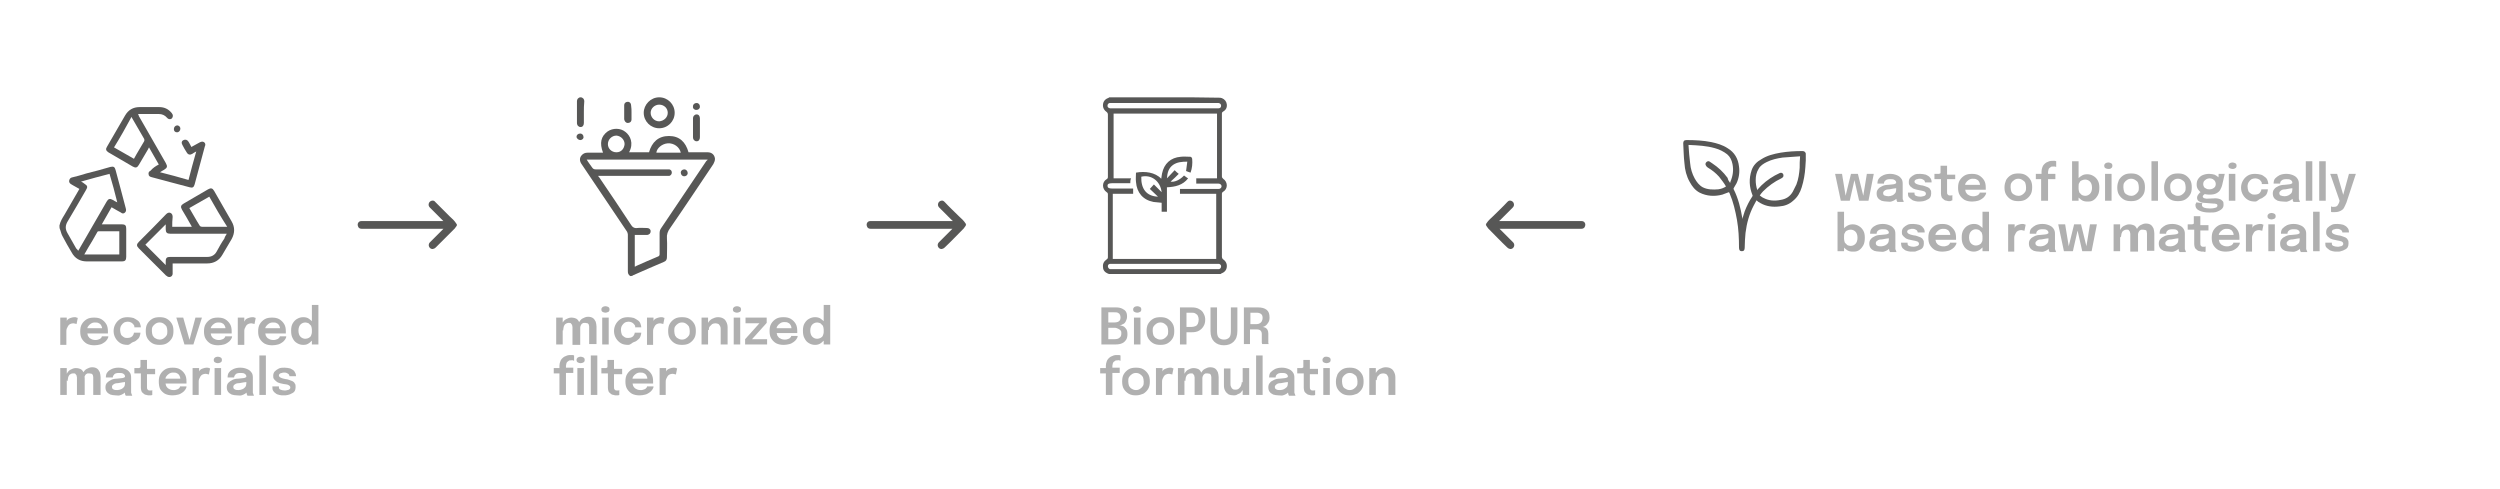 <svg xmlns="http://www.w3.org/2000/svg" xmlns:xlink="http://www.w3.org/1999/xlink" id="Livello_1" x="0px" y="0px" viewBox="0 0 614 120" style="enable-background:new 0 0 614 120;" xml:space="preserve"><style type="text/css">	.st0{fill:#575756;}	.st1{fill:#B0B0B0;}</style><path class="st0" d="M299.7,24c0.1,0,0.2,0.1,0.4,0.1c0.7,0.3,1.1,0.8,1.2,1.5c0.1,0.8-0.2,1.4-0.9,1.8c-0.3,0.2-0.3,0.3-0.3,0.6  c0,5.1,0,10.2,0,15.3c0,0.3,0.1,0.4,0.3,0.6c1.2,0.8,1.2,2.5,0,3.2c-0.2,0.1-0.3,0.3-0.3,0.5c0,5.2,0,10.3,0,15.5  c0,0.2,0.1,0.4,0.2,0.5c0.7,0.5,1.1,1.1,1,2c-0.1,0.8-0.6,1.3-1.4,1.6c0,0-0.1,0.1-0.1,0.1c-9.1,0-18.2,0-27.4,0  c-0.1,0-0.2-0.1-0.3-0.1c-0.7-0.3-1.2-0.8-1.2-1.6c-0.1-0.8,0.2-1.4,0.9-1.9c0.2-0.1,0.3-0.3,0.3-0.5c0-5.2,0-10.3,0-15.5  c0-0.2-0.1-0.4-0.3-0.5c-1.2-0.8-1.2-2.5,0-3.2c0.2-0.1,0.3-0.3,0.3-0.5c0-5.1,0-10.3,0-15.4c0-0.2-0.1-0.4-0.2-0.5  c-0.7-0.5-1.1-1.1-1-2c0.1-0.8,0.6-1.3,1.4-1.6c0,0,0.1,0,0.1-0.1c6.7,0,13.3,0,20,0 M291.7,25.3c-6.2,0-12.5,0-18.7,0  c-0.1,0-0.3,0-0.5,0c-0.3,0.1-0.5,0.3-0.5,0.7c0,0.3,0.2,0.5,0.6,0.6c0.1,0,0.2,0,0.4,0c8.7,0,17.3,0,26,0c0.1,0,0.2,0,0.3,0  c0.4,0,0.6-0.3,0.6-0.6c0-0.4-0.2-0.6-0.6-0.7c-0.5,0-0.9,0-1.4,0c-0.6,0-1.2,0-1.8,0H291.7z M277.6,45c-0.2,0-0.3,0-0.5,0  c-1.4,0-2.7,0-4,0c-0.8,0-1.1,0.2-1.1,0.6c0,0.5,0.3,0.7,1.1,0.7c1.6,0,3.1,0,4.7,0c0.1,0,0.3,0,0.5,0c0,0.4,0,0.8,0,1.3  c-1.7,0-3.3,0-5,0c0,5.3,0,10.6,0,16c8.5,0,16.9,0,25.4,0c0-5.3,0-10.6,0-16c-3,0-5.9,0-8.9,0c0-0.4,0-0.8,0-1.2c0.2,0,0.3,0,0.5,0  c1.9,0,3.7,0,5.6,0c1.1,0,2.2,0,3.4,0c0.5,0,0.8-0.4,0.7-0.8c-0.1-0.3-0.4-0.5-0.7-0.5c-1.7,0-3.4,0-5.1,0c-0.1,0-0.3,0-0.4,0  c0-0.5,0-0.8,0-1.3c1.7,0,3.4,0,5.1,0c0-5.3,0-10.6,0-15.9c-8.5,0-16.9,0-25.4,0c0,5.3,0,10.6,0,15.9c1.5,0,2.9,0,4.3,0  C277.6,44.2,277.6,44.6,277.6,45z M286,64.8c-4.3,0-8.7,0-13,0c-0.1,0-0.3,0-0.4,0c-0.3,0.1-0.5,0.2-0.5,0.6c0,0.3,0.2,0.6,0.5,0.7  c0.1,0,0.3,0,0.4,0c8.7,0,17.4,0,26,0c0.1,0,0.3,0,0.4,0c0.3-0.1,0.5-0.3,0.5-0.7c0-0.3-0.2-0.5-0.5-0.6c-0.1,0-0.3,0-0.4,0  C294.6,64.8,290.3,64.8,286,64.8z"></path><path class="st0" d="M286.6,52c-0.4,0-0.8,0-1.3,0c0-0.8,0-1.5,0-2.2c-0.7-0.1-1.3-0.1-2-0.2c-2.6-0.5-4.1-2.3-4.3-4.9  c-0.1-0.8,0-1.6,0-2.3c2.2-0.4,4.7-0.1,6.2,1.5c0.1-0.5,0.1-0.9,0.2-1.3c0.5-2.4,2.1-3.9,4.6-4.1c0.8-0.1,1.5,0,2.3,0  c0.3,0,0.4,0.2,0.5,0.5c0.1,1.2,0,2.3-0.4,3.4c-0.4-0.1-0.8-0.3-1.1-0.4c0.1-0.8,0.2-1.5,0.3-2.3c-1.3,0-2.5,0.1-3.5,0.8  c-1.1,0.8-1.4,1.9-1.5,3.3c0.7-0.7,1.3-1.4,1.9-2c0.4,0.4,0.6,0.6,1,0.9c-0.6,0.6-1.3,1.3-2,1.9c0.9,0.2,2.3-0.4,3.3-1.5  c0.3,0.2,0.6,0.5,1,0.7c-1.3,1.7-3.2,2.1-5.2,2.2C286.6,47.9,286.6,50,286.6,52z M284.4,48.3c-0.7-0.7-1.4-1.3-2-1.9  c0.4-0.4,0.6-0.7,1-1.1c0.7,0.7,1.3,1.3,1.9,1.9c-0.3-2.7-2.5-4.4-5-3.8C280.2,46.4,281.6,48.2,284.4,48.3z"></path><path class="st0" d="M154.8,67.8c-0.5-0.3-0.6-0.7-0.6-1.2c0-3,0-6,0-9c0-0.2-0.1-0.5-0.2-0.7c-3.7-5.5-7.4-11-11.1-16.5  c-0.6-0.8-0.6-1.6-0.1-2.2c0.4-0.5,0.9-0.7,1.5-0.7c1.1,0,2.3,0,3.4,0c0.1,0,0.3,0,0.4,0c-0.9-2.4-0.5-4,1.1-5.2  c1.3-0.9,3.2-0.9,4.4,0.1c1.2,0.9,2.1,2.8,0.9,5c1.6,0,3.2,0,4.9,0c0.7-2.5,2.3-4,4.9-4c2.6,0,4.1,1.5,4.8,4c1.6,0,3.1,0,4.7,0  c1,0,1.7,0.6,1.8,1.6c0,0.5-0.2,0.9-0.4,1.3c-3.5,5.2-7,10.5-10.6,15.7c-0.6,0.8-0.9,1.6-0.8,2.6c0.1,1.5,0,3.1,0,4.6  c0,0.5-0.2,0.9-0.7,1.1c-2.6,1.1-5.1,2.2-7.6,3.3c-0.1,0-0.1,0.1-0.1,0.1C155.1,67.8,155,67.8,154.8,67.8z M173.8,39.2  c-9.9,0-19.8,0-29.7,0c0.4,0.7,0.9,1.3,1.3,1.9c0.2,0.3,0.4,0.5,0.9,0.5c5.8,0,11.7,0,17.5,0c0.2,0,0.4,0,0.6,0  c0.4,0.1,0.6,0.4,0.6,0.8c0,0.4-0.3,0.7-0.6,0.8c-0.2,0-0.4,0-0.6,0c-5.5,0-10.9,0-16.4,0c-0.1,0-0.3,0-0.5,0  c0.1,0.2,0.2,0.3,0.3,0.4c2.6,3.8,5.2,7.7,7.7,11.5c0.4,0.7,0.9,1,1.6,0.9s1.6,0,2.4,0c0.5,0,0.9,0.3,0.9,0.8c0,0.5-0.3,0.8-0.8,0.9  c-0.2,0-0.5,0-0.7,0c-0.8,0-1.6,0-2.4,0c0,2.6,0,5.2,0,7.8c0.2-0.1,0.3-0.1,0.4-0.2c1.8-0.8,3.6-1.6,5.3-2.3  c0.3-0.1,0.4-0.3,0.4-0.6c0-1.7,0-3.4,0-5.1c0-0.5,0.1-0.9,0.4-1.3c3.7-5.5,7.4-11,11.1-16.5C173.6,39.5,173.7,39.4,173.8,39.2z   M153.4,35.4c0-1.1-0.9-2-2-2.1c-1.1,0-2.1,0.9-2.1,2.1c0,1.1,0.9,2,2.1,2S153.3,36.5,153.4,35.4z M167.2,37.5  c-0.3-1.4-1.7-2.4-3.2-2.3c-1.4,0.1-2.7,1.2-2.8,2.3C163.2,37.5,165.2,37.5,167.2,37.5z"></path><path class="st0" d="M165.7,27.7c0,2.1-1.7,3.8-3.8,3.8c-2.1,0-3.8-1.7-3.8-3.8c0-2,1.7-3.8,3.8-3.8C164,23.9,165.7,25.6,165.7,27.7  z M164,27.7c0-1.1-0.9-2-2.1-2c-1.1,0-2.1,0.9-2.1,2c0,1.1,0.9,2.1,2.1,2.1C163.1,29.7,164,28.8,164,27.7z"></path><path class="st0" d="M143.4,27.6c0,0.9,0,1.7,0,2.6c0,0.6-0.3,1-0.8,1c-0.5,0-0.9-0.4-0.9-1c0-1.8,0-3.5,0-5.3c0-0.6,0.4-1,0.9-1  c0.5,0,0.9,0.4,0.9,1C143.4,25.8,143.4,26.7,143.4,27.6z"></path><path class="st0" d="M171.9,31.4c0,0.8,0,1.5,0,2.3c0,0.6-0.3,1-0.8,1c-0.5,0-0.9-0.4-0.9-1c0-1.5,0-3,0-4.6c0-0.6,0.4-1,0.9-1  c0.5,0,0.8,0.4,0.8,1C171.9,29.8,171.9,30.6,171.9,31.4z"></path><path class="st0" d="M155.1,27.6c0,0.6,0,1.1,0,1.7s-0.4,0.9-0.9,0.9c-0.5,0-0.8-0.4-0.9-0.9c0-1.1,0-2.3,0-3.4  c0-0.6,0.4-0.9,0.9-0.9c0.5,0,0.8,0.4,0.8,0.9C155.1,26.5,155.1,27.1,155.1,27.6z"></path><path class="st0" d="M142.5,34.4c-0.4,0-0.9-0.4-0.9-0.8c0-0.5,0.4-0.8,0.9-0.8c0.5,0,0.8,0.4,0.8,0.8C143.4,34,143,34.4,142.5,34.4  z"></path><path class="st0" d="M171.1,25.3c0.5,0,0.8,0.4,0.8,0.9c0,0.5-0.4,0.8-0.9,0.8c-0.5,0-0.9-0.4-0.8-0.9  C170.2,25.6,170.6,25.3,171.1,25.3z"></path><path class="st0" d="M168.9,42.5c0,0.5-0.4,0.8-0.9,0.8c-0.4,0-0.8-0.4-0.8-0.9s0.4-0.8,0.9-0.8C168.5,41.6,168.9,42,168.9,42.5z"></path><g>	<path class="st0" d="M14.6,55.4c0.2-1,0.7-1.8,1.2-2.6c1.2-2.1,2.4-4.2,3.7-6.4c-0.5-0.3-1.1-0.6-1.6-0.9c-0.2-0.1-0.3-0.2-0.5-0.3   c-0.3-0.2-0.5-0.5-0.4-0.9c0.1-0.4,0.3-0.6,0.6-0.7c1.2-0.3,2.4-0.6,3.6-1c2-0.5,3.9-1,5.9-1.6c0.8-0.2,1.1,0,1.3,0.8   c0.8,3.1,1.7,6.2,2.5,9.4c0.1,0.4,0.1,0.7-0.2,1c-0.3,0.3-0.7,0.3-1,0c-0.7-0.4-1.5-0.8-2.3-1.3c-0.8,1.4-1.6,2.8-2.4,4.2   c0.2,0,0.4,0,0.5,0c1.5,0,2.9,0,4.4,0c0.9,0,1.1,0.3,1.1,1.1c0,2.3,0,4.6,0,6.9c0,0.8-0.3,1.1-1,1.1c-2.9,0-5.8,0-8.7,0   c-1.6,0-2.9-0.7-3.7-2.2c-0.8-1.3-1.5-2.6-2.2-3.9c-0.3-0.5-0.4-1-0.6-1.6C14.6,56.1,14.6,55.8,14.6,55.4z M19.2,61.6   c0.1-0.2,0.2-0.3,0.3-0.5c2.2-3.9,4.5-7.7,6.7-11.6c0.4-0.7,0.8-0.8,1.5-0.4c0.3,0.2,0.7,0.4,1.1,0.6c-0.6-2.4-1.2-4.7-1.9-7   c-2.3,0.6-4.6,1.2-7,1.9c0.4,0.2,0.6,0.3,0.8,0.5c0.8,0.5,0.9,0.8,0.4,1.6c-1.5,2.6-3,5.2-4.5,7.7c-0.6,1-0.6,1.9,0,2.9   c0.7,1.2,1.4,2.5,2.1,3.7C19,61.3,19.1,61.4,19.2,61.6z M20.7,62.5c2.9,0,5.7,0,8.6,0c0-1.9,0-3.8,0-5.7c-1.7,0-3.4,0-5.1,0   c-0.1,0-0.3,0.1-0.3,0.2c-0.4,0.7-0.8,1.4-1.2,2.1C22,60.2,21.4,61.3,20.7,62.5z"></path>	<path class="st0" d="M42.3,55.7c1.6,0,3.2,0,4.8,0c-0.1-0.2-0.1-0.3-0.2-0.4c-0.7-1.3-1.5-2.6-2.2-3.8c-0.4-0.7-0.3-1.1,0.4-1.5   c2-1.2,4-2.3,6-3.5c0.7-0.4,1.1-0.3,1.5,0.4c1.4,2.5,2.9,5,4.3,7.5c0.8,1.4,0.8,2.8,0,4.3c-0.8,1.3-1.5,2.6-2.3,3.9   c-0.8,1.4-2.1,2.1-3.7,2.1c-2.7,0-5.3,0-8,0c-0.2,0-0.3,0-0.5,0c0,0.7,0,1.4,0,2.1c0,0.2,0,0.4,0,0.5c-0.1,0.7-0.8,0.9-1.3,0.6   c-0.1-0.1-0.2-0.2-0.3-0.2c-2.2-2.2-4.5-4.5-6.7-6.7c-0.6-0.6-0.6-1,0-1.6c2.2-2.2,4.5-4.5,6.7-6.8c0.3-0.3,0.7-0.5,1.1-0.3   c0.4,0.2,0.5,0.6,0.5,1C42.3,54.1,42.3,54.9,42.3,55.7z M55.7,57.4c-0.2,0-0.4,0-0.5,0c-4.5,0-8.9,0-13.4,0c-0.8,0-1.1-0.3-1.1-1.1   c0-0.4,0-0.8,0-1.2c-1.7,1.7-3.4,3.4-5,5c1.6,1.6,3.3,3.3,5,5c0-0.3,0-0.6,0-0.9c0-0.9,0.3-1.1,1.1-1.1c3,0,6,0,9.1,0   c1,0,1.8-0.4,2.3-1.3c0.6-1.1,1.2-2.2,1.9-3.2C55.2,58.2,55.4,57.9,55.7,57.4z M51.4,48.3c-1.7,1-3.3,1.9-4.9,2.8   c0.9,1.5,1.7,3,2.6,4.4c0.1,0.1,0.3,0.2,0.5,0.2c1.9,0,3.9,0,5.8,0c0.1,0,0.2,0,0.4,0C54.2,53.2,52.8,50.8,51.4,48.3z"></path>	<path class="st0" d="M39,40.4c-0.8-1.4-1.6-2.8-2.4-4.2c-0.1,0.2-0.2,0.3-0.2,0.4c-0.8,1.3-1.5,2.6-2.3,3.9   c-0.4,0.7-0.8,0.8-1.5,0.4c-2-1.2-4-2.3-6-3.5C26,37,25.9,36.6,26.3,36c1.5-2.5,2.9-5.1,4.4-7.6c0.8-1.4,2-2.1,3.6-2.1s3.2,0,4.8,0   c1.3,0,2.3,0.5,3.1,1.5c0.4,0.5,0.3,0.9,0,1.3c-0.4,0.3-0.9,0.2-1.2-0.2c-0.5-0.6-1.2-0.9-2-0.9c-1.5,0-3,0-4.6,0   c-0.1,0-0.3,0-0.5,0c0.1,0.2,0.2,0.3,0.2,0.5c2.2,3.8,4.4,7.7,6.6,11.5c0.5,0.9,0.4,1.2-0.4,1.7c-0.3,0.2-0.6,0.3-1,0.6   c2.4,0.6,4.6,1.2,7,1.9c0.6-2.3,1.2-4.6,1.9-7c-0.4,0.2-0.7,0.4-1,0.6c-0.5,0.3-1,0.2-1.3-0.3c-0.4-0.6-0.8-1.3-1.1-1.9   c-0.3-0.5-0.2-1,0.3-1.2c0.4-0.2,0.9-0.1,1.2,0.4c0.2,0.4,0.5,0.8,0.7,1.3c0.7-0.4,1.3-0.7,2-1.1c0.4-0.2,0.7-0.3,1.1-0.1   c0.4,0.3,0.4,0.7,0.2,1.1c-0.8,3.1-1.7,6.2-2.5,9.3c-0.2,0.7-0.5,0.9-1.2,0.7c-3.2-0.8-6.3-1.7-9.4-2.5c-0.4-0.1-0.7-0.3-0.7-0.7   c-0.1-0.4,0.1-0.7,0.5-0.9C37.5,41.3,38.2,40.8,39,40.4z M28,36.2c1.7,1,3.3,1.9,4.9,2.8c0.8-1.5,1.7-2.9,2.5-4.3   c0.1-0.2,0.1-0.4,0-0.6c-1-1.7-1.9-3.3-2.9-5c-0.1-0.1-0.1-0.2-0.2-0.4C30.9,31.3,29.5,33.8,28,36.2z"></path>	<path class="st0" d="M43.5,32.5c-0.5,0-0.8-0.3-0.8-0.8c0-0.5,0.4-0.9,0.8-0.9c0.5,0,0.8,0.4,0.8,0.8   C44.3,32.1,43.9,32.5,43.5,32.5z"></path></g><path class="st0" d="M112.2,55.4c-0.2,0.2-0.3,0.5-0.5,0.7c-1.6,1.6-3.2,3.2-4.7,4.7c-0.4,0.4-1,0.5-1.4,0.1c-0.4-0.4-0.4-1,0-1.4  c1-1,2.1-2.1,3.1-3.1c0.1-0.1,0.1-0.1,0.2-0.2c-0.1,0-0.2,0-0.3,0c-6.6,0-13.2,0-19.7,0c-0.5,0-0.9-0.2-1-0.7  c-0.2-0.6,0.2-1.2,0.8-1.2c0.1,0,0.2,0,0.3,0c6.6,0,13.1,0,19.6,0c0.1,0,0.2,0,0.3,0c-0.1-0.1-0.2-0.2-0.2-0.2c-1-1-2.1-2.1-3.1-3.1  c-0.3-0.3-0.4-0.6-0.3-1c0.1-0.4,0.4-0.6,0.7-0.7c0.4-0.1,0.7,0,0.9,0.3c1.2,1.2,2.3,2.3,3.5,3.5c0.4,0.4,0.9,0.8,1.3,1.3  c0.2,0.2,0.3,0.5,0.5,0.7C112.2,55.1,112.2,55.2,112.2,55.4z"></path><path class="st0" d="M237.2,55.4c-0.2,0.2-0.3,0.5-0.5,0.7c-1.6,1.6-3.1,3.2-4.7,4.7c-0.4,0.4-1,0.5-1.4,0.1c-0.4-0.4-0.4-1,0-1.4  c1-1,2.1-2.1,3.1-3.1c0.1-0.1,0.1-0.1,0.2-0.2c-0.1,0-0.2,0-0.3,0c-6.6,0-13.2,0-19.7,0c-0.5,0-0.9-0.2-1-0.7  c-0.2-0.6,0.2-1.2,0.8-1.2c0.1,0,0.2,0,0.3,0c6.6,0,13.1,0,19.6,0c0.1,0,0.2,0,0.4,0c-0.1-0.1-0.1-0.2-0.2-0.2c-1-1-2.1-2.1-3.1-3.1  c-0.3-0.3-0.4-0.6-0.3-1c0.1-0.4,0.4-0.6,0.7-0.7c0.4-0.1,0.6,0,0.9,0.3c1.1,1.2,2.3,2.3,3.5,3.5c0.4,0.4,0.9,0.8,1.3,1.3  c0.2,0.2,0.3,0.5,0.5,0.7C237.2,55.1,237.2,55.2,237.2,55.4z"></path><path class="st0" d="M365,55.4c0.2,0.2,0.3,0.5,0.5,0.7c1.6,1.6,3.1,3.2,4.7,4.7c0.4,0.4,1,0.5,1.4,0.1c0.4-0.4,0.4-1,0-1.4  c-1-1-2.1-2.1-3.1-3.1c-0.1-0.1-0.1-0.1-0.2-0.2c0.1,0,0.2,0,0.3,0c6.6,0,13.2,0,19.7,0c0.5,0,0.9-0.2,1-0.7  c0.2-0.6-0.2-1.2-0.8-1.2c-0.1,0-0.2,0-0.3,0c-6.5,0-13.1,0-19.6,0c-0.1,0-0.2,0-0.4,0c0.1-0.1,0.1-0.2,0.2-0.2c1-1,2.1-2.1,3.1-3.1  c0.3-0.3,0.4-0.6,0.3-1c-0.1-0.4-0.4-0.6-0.7-0.7c-0.4-0.1-0.6,0-0.9,0.3c-1.1,1.2-2.3,2.3-3.5,3.5c-0.4,0.4-0.9,0.8-1.3,1.3  c-0.2,0.2-0.3,0.5-0.5,0.7C365,55.1,365,55.2,365,55.4z"></path><path class="st0" d="M443.5,39.4c0,0.5-0.1,1.1-0.1,1.6c-0.1,1.7-0.4,3.4-0.9,5c-0.4,1.3-1,2.4-2.1,3.3c-1,0.9-2.1,1.3-3.4,1.4  c-1.6,0.2-3.2,0-4.6-0.8c-0.4-0.2-0.7-0.4-1-0.7c-0.2,0.4-0.5,0.9-0.7,1.3c-1.1,2.1-1.7,4.3-2,6.7c-0.1,1.2-0.2,2.4-0.2,3.6  c0,0.6-0.2,0.9-0.7,0.9c-0.5,0-0.7-0.3-0.7-0.9c0-2.3-0.1-4.5-0.5-6.8c-0.4-2.2-0.9-4.4-1.8-6.5c0-0.1-0.1-0.2-0.2-0.3  c-0.5,0.2-1,0.4-1.6,0.6c-1.9,0.5-3.8,0.4-5.6-0.5c-1.1-0.6-1.8-1.5-2.4-2.6c-0.8-1.4-1.2-3-1.3-4.6c-0.2-1.6-0.2-3.3-0.3-4.9  c0-0.5,0.2-0.8,0.8-0.8c2.1,0,4.1,0.1,6.1,0.5c1.4,0.3,2.8,0.7,4,1.5c1.7,1,2.6,2.6,2.8,4.5c0.2,1.4,0,2.8-0.6,4.1  c-0.2,0.4-0.5,0.8-0.7,1.2c0,0.1-0.1,0.2,0,0.3c1.1,2.2,1.7,4.6,2.1,7c0,0.1,0,0.1,0,0.2c0,0,0,0,0,0.1c0.2-0.6,0.4-1.3,0.6-1.9  c0.5-1.3,1.1-2.5,1.9-3.7c0-0.1,0.1-0.2,0-0.3c-0.8-2-0.9-4-0.2-6.1c0.4-1.2,1.3-2.1,2.4-2.7c1.4-0.9,3-1.3,4.7-1.6  c1.8-0.3,3.6-0.4,5.4-0.4c0.4,0,0.7,0.2,0.8,0.6C443.5,38.2,443.5,38.8,443.5,39.4z M442.1,38.4c-0.1,0-0.2,0-0.2,0  c-1.4,0.1-2.8,0.2-4.1,0.3c-1.4,0.2-2.7,0.5-3.9,1.1c-0.8,0.4-1.6,0.9-2,1.7c-0.5,0.8-0.7,1.7-0.7,2.7c0,0.8,0.1,1.6,0.4,2.5  c0.1-0.1,0.1-0.2,0.1-0.2c1.2-1.4,2.6-2.5,4.2-3.4c0.4-0.2,0.8-0.4,1.2-0.6c0.5-0.2,0.9,0.1,0.9,0.5c0.1,0.3-0.1,0.6-0.5,0.8  c-1.7,0.8-3.2,1.9-4.5,3.2c-0.3,0.3-0.5,0.6-0.8,1c0.3,0.2,0.6,0.5,0.9,0.6c1.3,0.7,2.7,0.8,4.2,0.5c1.3-0.2,2.3-0.8,3-2  c0.3-0.6,0.6-1.2,0.9-1.8c0.5-1.3,0.7-2.7,0.8-4.1C442,40.4,442,39.4,442.1,38.4z M424.9,44.9c0.1-0.1,0.1-0.2,0.1-0.3  c0.6-1.4,0.8-2.8,0.5-4.3c-0.2-1-0.6-1.8-1.3-2.4c-0.9-0.7-1.9-1.2-3-1.5c-2.1-0.6-4.2-0.7-6.4-0.8c0,0-0.1,0-0.1,0c0,0,0,0.1,0,0.1  c0.1,1.5,0.2,2.9,0.4,4.4c0.1,1.3,0.5,2.6,1.1,3.7c0.5,0.9,1.1,1.7,2,2.2c1.2,0.6,2.5,0.6,3.8,0.5c0.7-0.1,1.3-0.3,1.9-0.7  c-0.5-0.9-1.1-1.6-1.7-2.4c-0.8-0.9-1.7-1.6-2.7-2.2c-0.2-0.1-0.4-0.3-0.5-0.5c-0.2-0.3-0.2-0.6,0.1-0.9c0.2-0.2,0.6-0.3,0.8-0.1  c0.2,0.1,0.4,0.3,0.6,0.4c1.5,1,2.7,2.1,3.8,3.6C424.4,44.2,424.6,44.5,424.9,44.9z"></path><g>	<path class="st1" d="M14.8,84.6V78h1.6v2.2L16,80c0-0.3,0.1-0.6,0.2-0.8c0.1-0.3,0.3-0.5,0.4-0.7c0.2-0.2,0.4-0.3,0.7-0.4   c0.3-0.1,0.6-0.2,0.9-0.2c0.3,0,0.5,0,0.6,0.1c0.2,0,0.3,0.1,0.3,0.1l-0.3,1.5c0,0-0.1-0.1-0.3-0.1c-0.1,0-0.3-0.1-0.5-0.1   c-0.3,0-0.6,0.1-0.8,0.2c-0.2,0.1-0.4,0.3-0.5,0.5c-0.1,0.2-0.2,0.4-0.3,0.6c-0.1,0.2-0.1,0.5-0.1,0.7v3.3H14.8z"></path>	<path class="st1" d="M20.7,81.8v-1.2h4.6L25.1,81c0,0,0-0.1,0-0.1c0,0,0-0.1,0-0.1c0-0.3-0.1-0.6-0.2-0.8c-0.1-0.2-0.3-0.5-0.6-0.6   c-0.3-0.2-0.6-0.2-1-0.2c-0.4,0-0.7,0.1-1,0.3c-0.3,0.2-0.5,0.4-0.7,0.7c-0.2,0.3-0.2,0.7-0.2,1.1c0,0.5,0.1,0.8,0.2,1.2   c0.2,0.3,0.4,0.6,0.7,0.7c0.3,0.2,0.7,0.3,1.1,0.3c0.3,0,0.5,0,0.7-0.1s0.4-0.1,0.5-0.2c0.1-0.1,0.2-0.2,0.3-0.3   c0.1-0.1,0.1-0.2,0.1-0.3h1.6c0,0.3-0.1,0.5-0.3,0.8c-0.2,0.3-0.4,0.5-0.7,0.7c-0.3,0.2-0.6,0.4-1,0.5c-0.4,0.1-0.9,0.2-1.4,0.2   c-0.7,0-1.3-0.1-1.9-0.4c-0.5-0.3-0.9-0.7-1.2-1.2c-0.3-0.5-0.4-1.1-0.4-1.8c0-0.7,0.1-1.3,0.4-1.8c0.3-0.5,0.7-0.9,1.2-1.2   c0.5-0.3,1.1-0.4,1.8-0.4c0.7,0,1.3,0.1,1.8,0.4c0.5,0.3,0.9,0.7,1.2,1.2c0.3,0.5,0.4,1.1,0.4,1.8c0,0.1,0,0.2,0,0.3   c0,0.1,0,0.2,0,0.2H20.7z"></path>	<path class="st1" d="M31.4,84.7c-0.7,0-1.3-0.1-1.8-0.4c-0.5-0.3-0.9-0.7-1.2-1.2c-0.3-0.5-0.5-1.1-0.5-1.8c0-0.7,0.2-1.3,0.5-1.8   c0.3-0.5,0.7-0.9,1.2-1.2s1.1-0.4,1.8-0.4c0.5,0,1,0.1,1.4,0.2c0.4,0.2,0.7,0.4,1,0.6s0.5,0.5,0.6,0.8c0.1,0.3,0.2,0.6,0.2,0.9   c0,0,0,0,0,0c0,0,0,0,0,0H33c0,0,0,0,0-0.1c0,0,0,0,0-0.1c0-0.2-0.1-0.4-0.3-0.6s-0.3-0.3-0.5-0.4c-0.2-0.1-0.5-0.2-0.8-0.2   c-0.3,0-0.7,0.1-0.9,0.2c-0.3,0.2-0.5,0.4-0.7,0.7c-0.2,0.3-0.3,0.7-0.3,1.1c0,0.4,0.1,0.8,0.2,1.1s0.4,0.5,0.7,0.7   c0.3,0.2,0.6,0.2,0.9,0.2c0.4,0,0.7-0.1,0.9-0.2c0.2-0.1,0.4-0.3,0.5-0.5c0.1-0.2,0.2-0.4,0.2-0.6h1.6c0,0.3-0.1,0.6-0.2,0.9   c-0.1,0.3-0.3,0.6-0.6,0.8c-0.3,0.3-0.6,0.5-1,0.6S31.9,84.7,31.4,84.7z"></path>	<path class="st1" d="M39.2,84.7c-0.7,0-1.3-0.1-1.8-0.4c-0.5-0.3-0.9-0.7-1.2-1.2c-0.3-0.5-0.4-1.1-0.4-1.8c0-0.7,0.1-1.3,0.4-1.8   c0.3-0.5,0.7-0.9,1.2-1.2c0.5-0.3,1.1-0.4,1.8-0.4c0.7,0,1.3,0.1,1.8,0.4c0.5,0.3,0.9,0.7,1.2,1.2c0.3,0.5,0.4,1.1,0.4,1.8   c0,0.7-0.1,1.3-0.4,1.8s-0.7,0.9-1.2,1.2C40.5,84.6,39.9,84.7,39.2,84.7z M39.2,83.4c0.4,0,0.7-0.1,1-0.3c0.3-0.2,0.5-0.4,0.7-0.7   c0.2-0.3,0.2-0.7,0.2-1.1s-0.1-0.8-0.2-1.1c-0.2-0.3-0.4-0.5-0.7-0.7s-0.6-0.3-1-0.3c-0.4,0-0.7,0.1-1,0.3   c-0.3,0.2-0.5,0.4-0.7,0.7c-0.2,0.3-0.2,0.7-0.2,1.1s0.1,0.8,0.2,1.1c0.2,0.3,0.4,0.6,0.7,0.7C38.5,83.3,38.9,83.4,39.2,83.4z"></path>	<path class="st1" d="M49.6,78l-2.1,6.6h-2.2L43.3,78H45l1.7,6h-0.3l1.6-6H49.6z"></path>	<path class="st1" d="M51,81.8v-1.2h4.6L55.4,81c0,0,0-0.1,0-0.1c0,0,0-0.1,0-0.1c0-0.3-0.1-0.6-0.2-0.8c-0.1-0.2-0.3-0.5-0.6-0.6   c-0.3-0.2-0.6-0.2-1-0.2c-0.4,0-0.7,0.1-1,0.3c-0.3,0.2-0.5,0.4-0.7,0.7c-0.2,0.3-0.2,0.7-0.2,1.1c0,0.5,0.1,0.8,0.2,1.2   c0.2,0.3,0.4,0.6,0.7,0.7c0.3,0.2,0.7,0.3,1.1,0.3c0.3,0,0.5,0,0.7-0.1s0.4-0.1,0.5-0.2c0.1-0.1,0.2-0.2,0.3-0.3   c0.1-0.1,0.1-0.2,0.1-0.3H57c0,0.3-0.1,0.5-0.3,0.8c-0.2,0.3-0.4,0.5-0.7,0.7c-0.3,0.2-0.6,0.4-1,0.5c-0.4,0.1-0.9,0.2-1.4,0.2   c-0.7,0-1.3-0.1-1.9-0.4c-0.5-0.3-0.9-0.7-1.2-1.2c-0.3-0.5-0.4-1.1-0.4-1.8c0-0.7,0.1-1.3,0.4-1.8c0.3-0.5,0.7-0.9,1.2-1.2   c0.5-0.3,1.1-0.4,1.8-0.4c0.7,0,1.3,0.1,1.8,0.4c0.5,0.3,0.9,0.7,1.2,1.2c0.3,0.5,0.4,1.1,0.4,1.8c0,0.1,0,0.2,0,0.3   c0,0.1,0,0.2,0,0.2H51z"></path>	<path class="st1" d="M58.4,84.6V78h1.6v2.2L59.7,80c0-0.3,0.1-0.6,0.2-0.8c0.1-0.3,0.3-0.5,0.4-0.7c0.2-0.2,0.4-0.3,0.7-0.4   c0.3-0.1,0.6-0.2,0.9-0.2c0.3,0,0.5,0,0.6,0.1c0.2,0,0.3,0.1,0.3,0.1l-0.3,1.5c0,0-0.1-0.1-0.3-0.1c-0.1,0-0.3-0.1-0.5-0.1   c-0.3,0-0.6,0.1-0.8,0.2c-0.2,0.1-0.4,0.3-0.5,0.5c-0.1,0.2-0.2,0.4-0.3,0.6c-0.1,0.2-0.1,0.5-0.1,0.7v3.3H58.4z"></path>	<path class="st1" d="M64.4,81.8v-1.2H69L68.8,81c0,0,0-0.1,0-0.1c0,0,0-0.1,0-0.1c0-0.3-0.1-0.6-0.2-0.8c-0.1-0.2-0.3-0.5-0.6-0.6   c-0.3-0.2-0.6-0.2-1-0.2c-0.4,0-0.7,0.1-1,0.3c-0.3,0.2-0.5,0.4-0.7,0.7c-0.2,0.3-0.2,0.7-0.2,1.1c0,0.5,0.1,0.8,0.2,1.2   c0.2,0.3,0.4,0.6,0.7,0.7c0.3,0.2,0.7,0.3,1.1,0.3c0.3,0,0.5,0,0.7-0.1s0.4-0.1,0.5-0.2c0.1-0.1,0.2-0.2,0.3-0.3   c0.1-0.1,0.1-0.2,0.1-0.3h1.6c0,0.3-0.1,0.5-0.3,0.8c-0.2,0.3-0.4,0.5-0.7,0.7c-0.3,0.2-0.6,0.4-1,0.5c-0.4,0.1-0.9,0.2-1.4,0.2   c-0.7,0-1.3-0.1-1.9-0.4c-0.5-0.3-0.9-0.7-1.2-1.2c-0.3-0.5-0.4-1.1-0.4-1.8c0-0.7,0.1-1.3,0.4-1.8c0.3-0.5,0.7-0.9,1.2-1.2   c0.5-0.3,1.1-0.4,1.8-0.4c0.7,0,1.3,0.1,1.8,0.4c0.5,0.3,0.9,0.7,1.2,1.2c0.3,0.5,0.4,1.1,0.4,1.8c0,0.1,0,0.2,0,0.3   c0,0.1,0,0.2,0,0.2H64.4z"></path>	<path class="st1" d="M74.5,84.7c-0.5,0-1-0.1-1.5-0.4s-0.8-0.6-1.1-1.2c-0.3-0.5-0.4-1.1-0.4-1.9c0-0.7,0.1-1.3,0.4-1.8   c0.3-0.5,0.7-0.9,1.1-1.1c0.5-0.3,1-0.4,1.5-0.4c0.5,0,1,0.1,1.4,0.4s0.8,0.6,1.1,1.1c0.3,0.4,0.4,1,0.4,1.5c0,0,0,0,0,0s0,0,0,0   l-0.8,0c0,0,0,0,0,0c0,0,0,0,0,0c0-0.3-0.1-0.6-0.2-0.9c-0.2-0.2-0.4-0.4-0.6-0.6c-0.3-0.1-0.5-0.2-0.8-0.2c-0.5,0-0.9,0.2-1.2,0.5   c-0.3,0.3-0.5,0.8-0.5,1.5c0,0.7,0.2,1.2,0.5,1.5c0.3,0.3,0.7,0.5,1.2,0.5c0.3,0,0.6-0.1,0.8-0.2s0.5-0.3,0.6-0.6s0.2-0.5,0.2-0.9   l0.8,0c0,0.6-0.1,1.1-0.4,1.6c-0.3,0.5-0.6,0.8-1,1.1C75.5,84.6,75.1,84.7,74.5,84.7z M76.6,84.6v-9.7h1.6v9.7H76.6z"></path>	<path class="st1" d="M14.8,97v-6.6h1.6V97H14.8z M18.9,97v-2.7c0-0.2,0-0.5,0-0.6s0-0.3,0-0.5c0-0.2,0-0.3,0-0.5   c0-0.2-0.1-0.3-0.1-0.5c-0.1-0.1-0.2-0.3-0.3-0.4s-0.3-0.1-0.6-0.1c-0.2,0-0.5,0.1-0.6,0.2c-0.2,0.1-0.3,0.2-0.4,0.4   s-0.2,0.4-0.2,0.6c0,0.2-0.1,0.4-0.1,0.7l-0.5-0.4c0-0.5,0.1-1,0.3-1.4s0.5-0.8,0.9-1c0.4-0.2,0.8-0.4,1.3-0.4   c0.5,0,0.9,0.1,1.3,0.3c0.3,0.2,0.5,0.5,0.7,0.9c0.1,0.4,0.2,0.8,0.2,1.3c0,0.2,0,0.4,0,0.7c0,0.3,0,0.6,0,1V97H18.9z M22.9,97   v-2.7c0-0.3,0-0.5,0-0.7s0-0.3,0-0.5c0-0.2,0-0.3,0-0.5c0-0.2-0.1-0.3-0.1-0.5c-0.1-0.1-0.2-0.3-0.3-0.3s-0.4-0.1-0.6-0.1   c-0.3,0-0.5,0-0.6,0.1c-0.2,0.1-0.3,0.2-0.4,0.4c-0.1,0.2-0.2,0.4-0.2,0.6s-0.1,0.4-0.1,0.6l-0.5-0.4c0-0.5,0.1-1,0.3-1.4   c0.2-0.4,0.5-0.8,0.9-1c0.4-0.2,0.8-0.4,1.3-0.4c0.5,0,0.9,0.1,1.2,0.3c0.3,0.2,0.5,0.5,0.7,0.9c0.1,0.4,0.2,0.8,0.2,1.2   c0,0.2,0,0.4,0,0.7c0,0.3,0,0.6,0,1V97H22.9z"></path>	<path class="st1" d="M28.4,97.1c-0.5,0-0.9-0.1-1.3-0.2c-0.4-0.2-0.7-0.4-0.9-0.7s-0.3-0.6-0.3-1.1c0-0.4,0.1-0.8,0.4-1.1   s0.6-0.5,1-0.7c0.4-0.2,0.9-0.3,1.4-0.3c0.8-0.1,1.3-0.1,1.6-0.2c0.3-0.1,0.4-0.2,0.4-0.3c0,0,0,0,0,0c0-0.3-0.1-0.5-0.4-0.7   c-0.3-0.2-0.6-0.2-1.1-0.2c-0.5,0-0.9,0.1-1.1,0.3s-0.4,0.5-0.4,0.8H26c0-0.5,0.1-1,0.4-1.3c0.3-0.4,0.7-0.6,1.1-0.8   c0.5-0.2,1-0.3,1.6-0.3c0.6,0,1.1,0.1,1.6,0.3s0.8,0.4,1.1,0.8c0.3,0.3,0.4,0.8,0.4,1.3c0,0.1,0,0.2,0,0.3s0,0.2,0,0.3v2.5   c0,0.2,0,0.3,0,0.5c0,0.2,0,0.3,0.1,0.4c0,0.1,0.1,0.2,0.1,0.3s0.1,0.2,0.1,0.2h-1.6c0,0-0.1-0.1-0.1-0.2c-0.1-0.1-0.1-0.2-0.1-0.3   c0-0.1-0.1-0.3-0.1-0.4s0-0.3,0-0.5l0.3,0.2c-0.1,0.3-0.3,0.5-0.6,0.7s-0.6,0.3-0.9,0.4S28.8,97.1,28.4,97.1z M28.8,95.8   c0.3,0,0.7-0.1,0.9-0.2c0.3-0.1,0.5-0.3,0.7-0.5s0.3-0.6,0.3-0.9v-0.9l0.4,0.4c-0.3,0.1-0.6,0.2-1,0.2c-0.4,0.1-0.7,0.1-1.1,0.2   c-0.5,0-0.9,0.1-1.1,0.3c-0.2,0.1-0.4,0.3-0.4,0.6c0,0.3,0.1,0.5,0.3,0.6C28.1,95.8,28.4,95.8,28.8,95.8z"></path>	<path class="st1" d="M36.7,97.1c-0.2,0-0.5,0-0.7-0.1c-0.2,0-0.5-0.1-0.7-0.3s-0.4-0.3-0.5-0.5c-0.1-0.2-0.2-0.6-0.2-0.9   c0-0.1,0-0.2,0-0.3s0-0.2,0-0.3v-3h-1.6v-1.3h0.6c0.2,0,0.4,0,0.5,0c0.1,0,0.2-0.1,0.3-0.1c0.1-0.1,0.1-0.2,0.1-0.3   c0-0.2,0-0.4,0-0.6v-1h1.6v2.2h2v1.3h-2v2.6c0,0.1,0,0.2,0,0.2s0,0.1,0,0.2c0,0.3,0,0.6,0.1,0.7s0.2,0.3,0.5,0.3c0.1,0,0.3,0,0.4,0   c0.1,0,0.2,0,0.3-0.1V97c-0.1,0-0.2,0.1-0.3,0.1C37,97.1,36.9,97.1,36.7,97.1z"></path>	<path class="st1" d="M39.9,94.2V93h4.6l-0.2,0.3c0,0,0-0.1,0-0.1c0,0,0-0.1,0-0.1c0-0.3-0.1-0.6-0.2-0.8c-0.1-0.2-0.3-0.5-0.6-0.6   c-0.3-0.2-0.6-0.2-1-0.2c-0.4,0-0.7,0.1-1,0.3c-0.3,0.2-0.5,0.4-0.7,0.7c-0.2,0.3-0.2,0.7-0.2,1.1c0,0.5,0.1,0.8,0.2,1.2   c0.2,0.3,0.4,0.6,0.7,0.7c0.3,0.2,0.7,0.3,1.1,0.3c0.3,0,0.5,0,0.7-0.1s0.4-0.1,0.5-0.2c0.1-0.1,0.2-0.2,0.3-0.3   c0.1-0.1,0.1-0.2,0.1-0.3h1.6c0,0.3-0.1,0.5-0.3,0.8c-0.2,0.3-0.4,0.5-0.7,0.7c-0.3,0.2-0.6,0.4-1,0.5c-0.4,0.1-0.9,0.2-1.4,0.2   c-0.7,0-1.3-0.1-1.9-0.4c-0.5-0.3-0.9-0.7-1.2-1.2C39.1,95,39,94.4,39,93.7c0-0.7,0.1-1.3,0.4-1.8c0.3-0.5,0.7-0.9,1.2-1.2   c0.5-0.3,1.1-0.4,1.8-0.4c0.7,0,1.3,0.1,1.8,0.4c0.5,0.3,0.9,0.7,1.2,1.2c0.3,0.5,0.4,1.1,0.4,1.8c0,0.1,0,0.2,0,0.3   c0,0.1,0,0.2,0,0.2H39.9z"></path>	<path class="st1" d="M47.3,97v-6.6h1.6v2.2l-0.4-0.2c0-0.3,0.1-0.6,0.2-0.8c0.1-0.3,0.3-0.5,0.4-0.7c0.2-0.2,0.4-0.3,0.7-0.4   c0.3-0.1,0.6-0.2,0.9-0.2c0.3,0,0.5,0,0.6,0.1c0.2,0,0.3,0.1,0.3,0.1l-0.3,1.5c0,0-0.1-0.1-0.3-0.1c-0.1,0-0.3-0.1-0.5-0.1   c-0.3,0-0.6,0.1-0.8,0.2c-0.2,0.1-0.4,0.3-0.5,0.5c-0.1,0.2-0.2,0.4-0.3,0.6c-0.1,0.2-0.1,0.5-0.1,0.7V97H47.3z"></path>	<path class="st1" d="M53.5,89.2c-0.3,0-0.5-0.1-0.7-0.2c-0.2-0.1-0.3-0.3-0.3-0.6c0-0.3,0.1-0.4,0.3-0.6c0.2-0.1,0.4-0.2,0.7-0.2   c0.3,0,0.5,0.1,0.7,0.2c0.2,0.1,0.3,0.3,0.3,0.6c0,0.3-0.1,0.5-0.3,0.6C54,89.1,53.8,89.2,53.5,89.2z M52.7,97v-6.6h1.6V97H52.7z"></path>	<path class="st1" d="M58.2,97.1c-0.5,0-0.9-0.1-1.3-0.2c-0.4-0.2-0.7-0.4-0.9-0.7s-0.3-0.6-0.3-1.1c0-0.4,0.1-0.8,0.4-1.1   s0.6-0.5,1-0.7c0.4-0.2,0.9-0.3,1.4-0.3c0.8-0.1,1.3-0.1,1.6-0.2c0.3-0.1,0.4-0.2,0.4-0.3c0,0,0,0,0,0c0-0.3-0.1-0.5-0.4-0.7   c-0.3-0.2-0.6-0.2-1.1-0.2c-0.5,0-0.9,0.1-1.1,0.3s-0.4,0.5-0.4,0.8h-1.6c0-0.5,0.1-1,0.4-1.3c0.3-0.4,0.7-0.6,1.1-0.8   c0.5-0.2,1-0.3,1.6-0.3c0.6,0,1.1,0.1,1.6,0.3s0.8,0.4,1.1,0.8c0.3,0.3,0.4,0.8,0.4,1.3c0,0.1,0,0.2,0,0.3s0,0.2,0,0.3v2.5   c0,0.2,0,0.3,0,0.5c0,0.2,0,0.3,0.1,0.4c0,0.1,0.1,0.2,0.1,0.3s0.1,0.2,0.1,0.2h-1.6c0,0-0.1-0.1-0.1-0.2c-0.1-0.1-0.1-0.2-0.1-0.3   c0-0.1-0.1-0.3-0.1-0.4s0-0.3,0-0.5l0.3,0.2c-0.1,0.3-0.3,0.5-0.6,0.7s-0.6,0.3-0.9,0.4S58.6,97.1,58.2,97.1z M58.6,95.8   c0.3,0,0.7-0.1,0.9-0.2c0.3-0.1,0.5-0.3,0.7-0.5s0.3-0.6,0.3-0.9v-0.9l0.4,0.4c-0.3,0.1-0.6,0.2-1,0.2c-0.4,0.1-0.7,0.1-1.1,0.2   c-0.5,0-0.9,0.1-1.1,0.3c-0.2,0.1-0.4,0.3-0.4,0.6c0,0.3,0.1,0.5,0.3,0.6C57.9,95.8,58.2,95.8,58.6,95.8z"></path>	<path class="st1" d="M65.3,87.3V97h-1.6v-9.7H65.3z"></path>	<path class="st1" d="M69.7,97.1c-0.4,0-0.8,0-1.1-0.1c-0.4-0.1-0.7-0.2-0.9-0.4c-0.3-0.2-0.5-0.4-0.6-0.6c-0.2-0.3-0.2-0.6-0.2-0.9   c0,0,0,0,0-0.1s0,0,0-0.1h1.6c0,0,0,0,0,0.1s0,0,0,0.1c0,0.3,0.1,0.5,0.4,0.6c0.2,0.1,0.6,0.2,1,0.2c0.2,0,0.4,0,0.7-0.1   c0.2,0,0.4-0.1,0.5-0.2c0.1-0.1,0.2-0.2,0.2-0.4c0-0.3-0.1-0.4-0.4-0.6s-0.7-0.2-1.3-0.3c-0.3-0.1-0.6-0.1-0.9-0.2   c-0.3-0.1-0.6-0.2-0.8-0.4c-0.2-0.2-0.4-0.3-0.6-0.6c-0.2-0.2-0.2-0.5-0.2-0.8c0-0.4,0.1-0.8,0.4-1.1c0.3-0.3,0.6-0.5,1-0.7   c0.4-0.2,0.9-0.2,1.4-0.2c0.5,0,1,0.1,1.4,0.2c0.4,0.2,0.8,0.4,1,0.7s0.4,0.7,0.4,1.1c0,0,0,0,0,0.1s0,0,0,0h-1.6c0,0,0,0,0,0   s0,0,0,0c0-0.2-0.1-0.3-0.2-0.5c-0.1-0.1-0.3-0.2-0.5-0.3c-0.2-0.1-0.4-0.1-0.6-0.1c-0.2,0-0.4,0-0.6,0.1c-0.2,0-0.4,0.1-0.5,0.2   c-0.1,0.1-0.2,0.2-0.2,0.4c0,0.2,0.1,0.3,0.2,0.4c0.1,0.1,0.3,0.2,0.6,0.3c0.2,0.1,0.5,0.1,0.8,0.2c0.3,0,0.6,0.1,0.9,0.2   c0.3,0.1,0.6,0.2,0.8,0.3s0.5,0.3,0.6,0.6c0.2,0.2,0.2,0.5,0.2,0.9c0,0.4-0.1,0.7-0.2,0.9s-0.4,0.5-0.7,0.6c-0.3,0.2-0.6,0.3-1,0.4   S70,97.1,69.7,97.1z"></path></g><g>	<path class="st1" d="M136.6,84.6V78h1.6v6.6H136.6z M140.6,84.6v-2.7c0-0.2,0-0.5,0-0.6s0-0.3,0-0.5c0-0.2,0-0.3,0-0.5   c0-0.2-0.1-0.3-0.1-0.5c-0.1-0.1-0.2-0.3-0.3-0.4s-0.3-0.1-0.6-0.1c-0.2,0-0.5,0.1-0.6,0.2c-0.2,0.1-0.3,0.2-0.4,0.4   s-0.2,0.4-0.2,0.6c0,0.2-0.1,0.4-0.1,0.7l-0.5-0.4c0-0.5,0.1-1,0.3-1.4s0.5-0.8,0.9-1c0.4-0.2,0.8-0.4,1.3-0.4   c0.5,0,0.9,0.1,1.3,0.3c0.3,0.2,0.5,0.5,0.7,0.9c0.1,0.4,0.2,0.8,0.2,1.3c0,0.2,0,0.4,0,0.7c0,0.3,0,0.6,0,1v2.5H140.6z    M144.7,84.6v-2.7c0-0.3,0-0.5,0-0.7s0-0.3,0-0.5c0-0.2,0-0.3,0-0.5c0-0.2-0.1-0.3-0.1-0.5c-0.1-0.1-0.2-0.3-0.3-0.3   s-0.4-0.1-0.6-0.1c-0.3,0-0.5,0-0.6,0.1c-0.2,0.1-0.3,0.2-0.4,0.4c-0.1,0.2-0.2,0.4-0.2,0.6s-0.1,0.4-0.1,0.6l-0.5-0.4   c0-0.5,0.1-1,0.3-1.4c0.2-0.4,0.5-0.8,0.9-1c0.4-0.2,0.8-0.4,1.3-0.4c0.5,0,0.9,0.1,1.2,0.3c0.3,0.2,0.5,0.5,0.7,0.9   c0.1,0.4,0.2,0.8,0.2,1.2c0,0.2,0,0.4,0,0.7c0,0.3,0,0.6,0,1v2.6H144.7z"></path>	<path class="st1" d="M148.7,76.8c-0.3,0-0.5-0.1-0.7-0.2c-0.2-0.1-0.3-0.3-0.3-0.6c0-0.3,0.1-0.4,0.3-0.6c0.2-0.1,0.4-0.2,0.7-0.2   c0.3,0,0.5,0.1,0.7,0.2c0.2,0.1,0.3,0.3,0.3,0.6c0,0.3-0.1,0.5-0.3,0.6C149.2,76.7,148.9,76.8,148.7,76.8z M147.9,84.6V78h1.6v6.6   H147.9z"></path>	<path class="st1" d="M154.3,84.7c-0.7,0-1.3-0.1-1.8-0.4c-0.5-0.3-0.9-0.7-1.2-1.2c-0.3-0.5-0.5-1.1-0.5-1.8c0-0.7,0.2-1.3,0.5-1.8   c0.3-0.5,0.7-0.9,1.2-1.2s1.1-0.4,1.8-0.4c0.5,0,1,0.1,1.4,0.2c0.4,0.2,0.7,0.4,1,0.6s0.5,0.5,0.6,0.8c0.1,0.3,0.2,0.6,0.2,0.9   c0,0,0,0,0,0c0,0,0,0,0,0H156c0,0,0,0,0-0.1c0,0,0,0,0-0.1c0-0.2-0.1-0.4-0.3-0.6s-0.3-0.3-0.5-0.4c-0.2-0.1-0.5-0.2-0.8-0.2   c-0.3,0-0.7,0.1-0.9,0.2c-0.3,0.2-0.5,0.4-0.7,0.7c-0.2,0.3-0.3,0.7-0.3,1.1c0,0.4,0.1,0.8,0.2,1.1s0.4,0.5,0.7,0.7   c0.3,0.2,0.6,0.2,0.9,0.2c0.4,0,0.7-0.1,0.9-0.2c0.2-0.1,0.4-0.3,0.5-0.5c0.1-0.2,0.2-0.4,0.2-0.6h1.6c0,0.3-0.1,0.6-0.2,0.9   c-0.1,0.3-0.3,0.6-0.6,0.8c-0.3,0.3-0.6,0.5-1,0.6S154.9,84.7,154.3,84.7z"></path>	<path class="st1" d="M158.9,84.6V78h1.6v2.2l-0.4-0.2c0-0.3,0.1-0.6,0.2-0.8c0.1-0.3,0.3-0.5,0.4-0.7c0.2-0.2,0.4-0.3,0.7-0.4   c0.3-0.1,0.6-0.2,0.9-0.2c0.3,0,0.5,0,0.6,0.1c0.2,0,0.3,0.1,0.3,0.1l-0.3,1.5c0,0-0.1-0.1-0.3-0.1c-0.1,0-0.3-0.1-0.5-0.1   c-0.3,0-0.6,0.1-0.8,0.2c-0.2,0.1-0.4,0.3-0.5,0.5c-0.1,0.2-0.2,0.4-0.3,0.6c-0.1,0.2-0.1,0.5-0.1,0.7v3.3H158.9z"></path>	<path class="st1" d="M167.5,84.7c-0.7,0-1.3-0.1-1.8-0.4c-0.5-0.3-0.9-0.7-1.2-1.2c-0.3-0.5-0.4-1.1-0.4-1.8c0-0.7,0.1-1.3,0.4-1.8   c0.3-0.5,0.7-0.9,1.2-1.2c0.5-0.3,1.1-0.4,1.8-0.4c0.7,0,1.3,0.1,1.8,0.4c0.5,0.3,0.9,0.7,1.2,1.2c0.3,0.5,0.4,1.1,0.4,1.8   c0,0.7-0.1,1.3-0.4,1.8s-0.7,0.9-1.2,1.2C168.8,84.6,168.2,84.7,167.5,84.7z M167.5,83.4c0.4,0,0.7-0.1,1-0.3   c0.3-0.2,0.5-0.4,0.7-0.7c0.2-0.3,0.2-0.7,0.2-1.1s-0.1-0.8-0.2-1.1c-0.2-0.3-0.4-0.5-0.7-0.7s-0.6-0.3-1-0.3c-0.4,0-0.7,0.1-1,0.3   c-0.3,0.2-0.5,0.4-0.7,0.7c-0.2,0.3-0.2,0.7-0.2,1.1s0.1,0.8,0.2,1.1c0.2,0.3,0.4,0.6,0.7,0.7C166.8,83.3,167.1,83.4,167.5,83.4z"></path>	<path class="st1" d="M172.3,84.6V78h1.6v6.6H172.3z M177,84.6v-2.9c0-0.2,0-0.3,0-0.4s0-0.2,0-0.3c0-0.3,0-0.6-0.1-0.8   c-0.1-0.2-0.2-0.4-0.4-0.6c-0.2-0.1-0.5-0.2-0.8-0.2c-0.3,0-0.6,0.1-0.8,0.2c-0.2,0.2-0.4,0.4-0.6,0.6s-0.2,0.6-0.2,0.9l-0.6-0.3   c0-0.5,0.1-1,0.4-1.5c0.2-0.4,0.6-0.8,1-1c0.4-0.2,0.9-0.4,1.4-0.4c0.5,0,1,0.1,1.3,0.3c0.4,0.2,0.6,0.5,0.8,0.9   c0.2,0.4,0.3,0.8,0.3,1.3c0,0.2,0,0.4,0,0.7c0,0.2,0,0.5,0,0.7v2.8H177z"></path>	<path class="st1" d="M181,76.8c-0.3,0-0.5-0.1-0.7-0.2c-0.2-0.1-0.3-0.3-0.3-0.6c0-0.3,0.1-0.4,0.3-0.6c0.2-0.1,0.4-0.2,0.7-0.2   c0.3,0,0.5,0.1,0.7,0.2c0.2,0.1,0.3,0.3,0.3,0.6c0,0.3-0.1,0.5-0.3,0.6C181.5,76.7,181.2,76.8,181,76.8z M180.2,84.6V78h1.6v6.6   H180.2z"></path>	<path class="st1" d="M184.7,83.3h3.7v1.3H183v-1.3l3.6-4l0,0.1h-3.5V78h5.2v1.3L184.7,83.3L184.7,83.3z"></path>	<path class="st1" d="M190,81.8v-1.2h4.6l-0.2,0.3c0,0,0-0.1,0-0.1c0,0,0-0.1,0-0.1c0-0.3-0.1-0.6-0.2-0.8c-0.1-0.2-0.3-0.5-0.6-0.6   c-0.3-0.2-0.6-0.2-1-0.2c-0.4,0-0.7,0.1-1,0.3c-0.3,0.2-0.5,0.4-0.7,0.7c-0.2,0.3-0.2,0.7-0.2,1.1c0,0.5,0.1,0.8,0.2,1.2   c0.2,0.3,0.4,0.6,0.7,0.7c0.3,0.2,0.7,0.3,1.1,0.3c0.3,0,0.5,0,0.7-0.1s0.4-0.1,0.5-0.2c0.1-0.1,0.2-0.2,0.3-0.3   c0.1-0.1,0.1-0.2,0.1-0.3h1.6c0,0.3-0.1,0.5-0.3,0.8c-0.2,0.3-0.4,0.5-0.7,0.7c-0.3,0.2-0.6,0.4-1,0.5c-0.4,0.1-0.9,0.2-1.4,0.2   c-0.7,0-1.3-0.1-1.9-0.4c-0.5-0.3-0.9-0.7-1.2-1.2c-0.3-0.5-0.4-1.1-0.4-1.8c0-0.7,0.1-1.3,0.4-1.8c0.3-0.5,0.7-0.9,1.2-1.2   c0.5-0.3,1.1-0.4,1.8-0.4c0.7,0,1.3,0.1,1.8,0.4c0.5,0.3,0.9,0.7,1.2,1.2c0.3,0.5,0.4,1.1,0.4,1.8c0,0.1,0,0.2,0,0.3   c0,0.1,0,0.2,0,0.2H190z"></path>	<path class="st1" d="M200.2,84.7c-0.5,0-1-0.1-1.5-0.4s-0.8-0.6-1.1-1.2c-0.3-0.5-0.4-1.1-0.4-1.9c0-0.7,0.1-1.3,0.4-1.8   c0.3-0.5,0.7-0.9,1.1-1.1c0.5-0.3,1-0.4,1.5-0.4c0.5,0,1,0.1,1.4,0.4s0.8,0.6,1.1,1.1c0.3,0.4,0.4,1,0.4,1.5c0,0,0,0,0,0s0,0,0,0   l-0.8,0c0,0,0,0,0,0c0,0,0,0,0,0c0-0.3-0.1-0.6-0.2-0.9c-0.2-0.2-0.4-0.4-0.6-0.6c-0.3-0.1-0.5-0.2-0.8-0.2c-0.5,0-0.9,0.2-1.2,0.5   c-0.3,0.3-0.5,0.8-0.5,1.5c0,0.7,0.2,1.2,0.5,1.5c0.3,0.3,0.7,0.5,1.2,0.5c0.3,0,0.6-0.1,0.8-0.2s0.5-0.3,0.6-0.6s0.2-0.5,0.2-0.9   l0.8,0c0,0.6-0.1,1.1-0.4,1.6c-0.3,0.5-0.6,0.8-1,1.1C201.2,84.6,200.7,84.7,200.2,84.7z M202.3,84.6v-9.7h1.6v9.7H202.3z"></path>	<path class="st1" d="M137.4,97v-5.3H136v-1.3h1.4v-0.6c0-0.4,0.1-0.7,0.2-1s0.2-0.5,0.4-0.7s0.4-0.4,0.6-0.5s0.5-0.2,0.7-0.3   c0.3-0.1,0.5-0.1,0.8-0.1c0.2,0,0.4,0,0.6,0c0.1,0,0.2,0.1,0.3,0.1v1.3c0,0-0.1,0-0.3-0.1s-0.3,0-0.4,0c-0.3,0-0.5,0-0.6,0.1   s-0.3,0.2-0.4,0.3s-0.2,0.3-0.2,0.4c0,0.2-0.1,0.3-0.1,0.5v0.5h1.8v1.3H139V97H137.4z M142.6,89.2c-0.3,0-0.5-0.1-0.7-0.2   c-0.2-0.1-0.3-0.3-0.3-0.6c0-0.3,0.1-0.4,0.3-0.6c0.2-0.1,0.4-0.2,0.7-0.2c0.3,0,0.5,0.1,0.7,0.2s0.3,0.3,0.3,0.6   c0,0.3-0.1,0.5-0.3,0.6C143.1,89.1,142.9,89.2,142.6,89.2z M141.8,97v-6.6h1.6V97H141.8z"></path>	<path class="st1" d="M146.7,87.3V97h-1.6v-9.7H146.7z"></path>	<path class="st1" d="M151.4,97.1c-0.2,0-0.5,0-0.7-0.1c-0.2,0-0.5-0.1-0.7-0.3s-0.4-0.3-0.5-0.5c-0.1-0.2-0.2-0.6-0.2-0.9   c0-0.1,0-0.2,0-0.3s0-0.2,0-0.3v-3h-1.6v-1.3h0.6c0.2,0,0.4,0,0.5,0c0.1,0,0.2-0.1,0.3-0.1c0.1-0.1,0.1-0.2,0.1-0.3   c0-0.2,0-0.4,0-0.6v-1h1.6v2.2h2v1.3h-2v2.6c0,0.1,0,0.2,0,0.2s0,0.1,0,0.2c0,0.3,0,0.6,0.1,0.7s0.2,0.3,0.5,0.3c0.1,0,0.3,0,0.4,0   c0.1,0,0.2,0,0.3-0.1V97c-0.1,0-0.2,0.1-0.3,0.1C151.8,97.1,151.6,97.1,151.4,97.1z"></path>	<path class="st1" d="M154.6,94.2V93h4.6l-0.2,0.3c0,0,0-0.1,0-0.1c0,0,0-0.1,0-0.1c0-0.3-0.1-0.6-0.2-0.8c-0.1-0.2-0.3-0.5-0.6-0.6   c-0.3-0.2-0.6-0.2-1-0.2c-0.4,0-0.7,0.1-1,0.3c-0.3,0.2-0.5,0.4-0.7,0.7c-0.2,0.3-0.2,0.7-0.2,1.1c0,0.5,0.1,0.8,0.2,1.2   c0.2,0.3,0.4,0.6,0.7,0.7c0.3,0.2,0.7,0.3,1.1,0.3c0.3,0,0.5,0,0.7-0.1s0.4-0.1,0.5-0.2c0.1-0.1,0.2-0.2,0.3-0.3   c0.1-0.1,0.1-0.2,0.1-0.3h1.6c0,0.3-0.1,0.5-0.3,0.8c-0.2,0.3-0.4,0.5-0.7,0.7c-0.3,0.2-0.6,0.4-1,0.5c-0.4,0.1-0.9,0.2-1.4,0.2   c-0.7,0-1.3-0.1-1.9-0.4c-0.5-0.3-0.9-0.7-1.2-1.2c-0.3-0.5-0.4-1.1-0.4-1.8c0-0.7,0.1-1.3,0.4-1.8c0.3-0.5,0.7-0.9,1.2-1.2   c0.5-0.3,1.1-0.4,1.8-0.4c0.7,0,1.3,0.1,1.8,0.4c0.5,0.3,0.9,0.7,1.2,1.2c0.3,0.5,0.4,1.1,0.4,1.8c0,0.1,0,0.2,0,0.3   c0,0.1,0,0.2,0,0.2H154.6z"></path>	<path class="st1" d="M162,97v-6.6h1.6v2.2l-0.4-0.2c0-0.3,0.1-0.6,0.2-0.8c0.1-0.3,0.3-0.5,0.4-0.7c0.2-0.2,0.4-0.3,0.7-0.4   c0.3-0.1,0.6-0.2,0.9-0.2c0.3,0,0.5,0,0.6,0.1c0.2,0,0.3,0.1,0.3,0.1l-0.3,1.5c0,0-0.1-0.1-0.3-0.1c-0.1,0-0.3-0.1-0.5-0.1   c-0.3,0-0.6,0.1-0.8,0.2c-0.2,0.1-0.4,0.3-0.5,0.5c-0.1,0.2-0.2,0.4-0.3,0.6c-0.1,0.2-0.1,0.5-0.1,0.7V97H162z"></path></g><g>	<path class="st1" d="M274.1,75.5c0.6,0,1.1,0.1,1.5,0.3s0.7,0.4,0.9,0.7c0.2,0.3,0.3,0.7,0.3,1.2c0,0.5-0.1,0.8-0.3,1.2   s-0.4,0.6-0.7,0.7c-0.3,0.2-0.6,0.3-0.9,0.3c0.3,0,0.6,0.1,0.9,0.2c0.3,0.1,0.6,0.4,0.8,0.7c0.2,0.3,0.3,0.7,0.3,1.3   c0,0.5-0.1,1-0.3,1.3s-0.5,0.7-1,0.9c-0.4,0.2-1,0.3-1.7,0.3h-3.4v-9.1H274.1z M272.3,79.7l-0.5-0.5h1.8c0.5,0,1-0.1,1.2-0.3   c0.3-0.2,0.4-0.5,0.4-1c0-0.3-0.1-0.5-0.2-0.7c-0.1-0.2-0.3-0.3-0.5-0.4c-0.2-0.1-0.5-0.1-0.8-0.1h-2.2l0.7-0.8V79.7z M273.8,83.3   c0.5,0,0.9-0.1,1.2-0.4c0.3-0.2,0.4-0.6,0.4-1c0-0.2,0-0.5-0.1-0.6c-0.1-0.2-0.2-0.3-0.4-0.4s-0.3-0.2-0.6-0.3s-0.4-0.1-0.7-0.1   h-1.9l0.5-0.5v4.1l-0.7-0.8H273.8z"></path>	<path class="st1" d="M279.3,76.8c-0.3,0-0.5-0.1-0.7-0.2c-0.2-0.1-0.3-0.3-0.3-0.6c0-0.3,0.1-0.4,0.3-0.6c0.2-0.1,0.4-0.2,0.7-0.2   c0.3,0,0.5,0.1,0.7,0.2c0.2,0.1,0.3,0.3,0.3,0.6c0,0.3-0.1,0.5-0.3,0.6C279.8,76.7,279.6,76.8,279.3,76.8z M278.5,84.6V78h1.6v6.6   H278.5z"></path>	<path class="st1" d="M285,84.7c-0.7,0-1.3-0.1-1.8-0.4c-0.5-0.3-0.9-0.7-1.2-1.2c-0.3-0.5-0.4-1.1-0.4-1.8c0-0.7,0.1-1.3,0.4-1.8   c0.3-0.5,0.7-0.9,1.2-1.2c0.5-0.3,1.1-0.4,1.8-0.4c0.7,0,1.3,0.1,1.8,0.4c0.5,0.3,0.9,0.7,1.2,1.2c0.3,0.5,0.4,1.1,0.4,1.8   c0,0.7-0.1,1.3-0.4,1.8s-0.7,0.9-1.2,1.2C286.3,84.6,285.7,84.7,285,84.7z M285,83.4c0.4,0,0.7-0.1,1-0.3c0.3-0.2,0.5-0.4,0.7-0.7   c0.2-0.3,0.2-0.7,0.2-1.1s-0.1-0.8-0.2-1.1c-0.2-0.3-0.4-0.5-0.7-0.7s-0.6-0.3-1-0.3c-0.4,0-0.7,0.1-1,0.3   c-0.3,0.2-0.5,0.4-0.7,0.7c-0.2,0.3-0.2,0.7-0.2,1.1s0.1,0.8,0.2,1.1c0.2,0.3,0.4,0.6,0.7,0.7C284.3,83.3,284.6,83.4,285,83.4z"></path>	<path class="st1" d="M291.4,84.6h-1.6v-9.1h2.9c0.7,0,1.3,0.1,1.8,0.4c0.5,0.3,0.9,0.6,1.1,1.1c0.3,0.5,0.4,1,0.4,1.5   c0,0.6-0.1,1.1-0.4,1.6c-0.3,0.5-0.6,0.8-1.1,1.1c-0.5,0.3-1.1,0.4-1.8,0.4h-1.3V84.6z M291.4,81.1l-0.7-0.8h1.9   c0.4,0,0.7-0.1,1-0.2c0.3-0.1,0.5-0.4,0.6-0.6c0.1-0.3,0.2-0.6,0.2-1c0-0.4-0.1-0.7-0.2-0.9c-0.1-0.3-0.3-0.4-0.6-0.6   s-0.6-0.2-1-0.2h-1.9l0.7-0.8V81.1z"></path>	<path class="st1" d="M303.9,81.3c0,1.2-0.3,2-0.9,2.6c-0.6,0.6-1.4,0.9-2.4,0.9c-1,0-1.8-0.3-2.4-0.9c-0.6-0.6-0.9-1.4-0.9-2.6   c0-0.2,0-0.3,0-0.5s0-0.4,0-0.6v-4.7h1.6v4.9c0,0.2,0,0.3,0,0.5c0,0.2,0,0.3,0,0.4c0,0.7,0.1,1.3,0.4,1.6s0.7,0.5,1.3,0.5   c0.6,0,1-0.2,1.3-0.5c0.3-0.3,0.4-0.9,0.4-1.6v-5.8h1.6V81.3z"></path>	<path class="st1" d="M305.5,84.6v-9.1h3.5c0.9,0,1.6,0.2,2.1,0.6s0.7,1,0.7,1.9c0,0.5-0.1,0.9-0.3,1.2s-0.4,0.6-0.7,0.8   c-0.3,0.2-0.5,0.3-0.7,0.3c0.2,0,0.5,0.1,0.7,0.2c0.2,0.1,0.4,0.3,0.5,0.5c0.1,0.2,0.2,0.5,0.2,0.9c0,0.3,0,0.6,0,0.9s0,0.6,0,0.9   c0,0.2,0,0.4,0,0.5c0,0.2,0.1,0.3,0.1,0.3h-1.6c0-0.1-0.1-0.2-0.1-0.3c0-0.2,0-0.3,0-0.5c0-0.3,0-0.6,0-0.8c0-0.3,0-0.5,0-0.8   c0-0.4-0.1-0.7-0.3-0.9c-0.2-0.2-0.5-0.3-1-0.3h-2l0.4-0.6v4.2H305.5z M307.1,80.2l-0.4-0.6h2c0.3,0,0.5-0.1,0.7-0.2   c0.2-0.1,0.4-0.3,0.5-0.5c0.1-0.2,0.2-0.5,0.2-0.8c0-0.4-0.1-0.8-0.4-1s-0.6-0.3-1.1-0.3h-2l0.5-0.6V80.2z"></path>	<path class="st1" d="M271.6,97v-5.3h-1.4v-1.3h1.4v-0.6c0-0.4,0.1-0.7,0.2-1s0.2-0.5,0.4-0.7s0.4-0.4,0.6-0.5s0.5-0.2,0.7-0.3   c0.3-0.1,0.5-0.1,0.8-0.1c0.2,0,0.4,0,0.6,0c0.1,0,0.2,0.1,0.3,0.1v1.3c0,0-0.1,0-0.3-0.1s-0.3,0-0.4,0c-0.3,0-0.5,0-0.6,0.1   s-0.3,0.2-0.4,0.3s-0.2,0.3-0.2,0.4c0,0.2-0.1,0.3-0.1,0.5v0.5h1.8v1.3h-1.8V97H271.6z"></path>	<path class="st1" d="M279,97.1c-0.7,0-1.3-0.1-1.8-0.4c-0.5-0.3-0.9-0.7-1.2-1.2c-0.3-0.5-0.4-1.1-0.4-1.8c0-0.7,0.1-1.3,0.4-1.8   c0.3-0.5,0.7-0.9,1.2-1.2c0.5-0.3,1.1-0.4,1.8-0.4c0.7,0,1.3,0.1,1.8,0.4c0.5,0.3,0.9,0.7,1.2,1.2c0.3,0.5,0.4,1.1,0.4,1.8   c0,0.7-0.1,1.3-0.4,1.8s-0.7,0.9-1.2,1.2C280.3,96.9,279.7,97.1,279,97.1z M279,95.8c0.4,0,0.7-0.1,1-0.3c0.3-0.2,0.5-0.4,0.7-0.7   c0.2-0.3,0.2-0.7,0.2-1.1s-0.1-0.8-0.2-1.1c-0.2-0.3-0.4-0.5-0.7-0.7s-0.6-0.3-1-0.3c-0.4,0-0.7,0.1-1,0.3   c-0.3,0.2-0.5,0.4-0.7,0.7c-0.2,0.3-0.2,0.7-0.2,1.1s0.1,0.8,0.2,1.1c0.2,0.3,0.4,0.6,0.7,0.7C278.3,95.7,278.6,95.8,279,95.8z"></path>	<path class="st1" d="M283.9,97v-6.6h1.6v2.2l-0.4-0.2c0-0.3,0.1-0.6,0.2-0.8c0.1-0.3,0.3-0.5,0.4-0.7c0.2-0.2,0.4-0.3,0.7-0.4   c0.3-0.1,0.6-0.2,0.9-0.2c0.3,0,0.5,0,0.6,0.1c0.2,0,0.3,0.1,0.3,0.1l-0.3,1.5c0,0-0.1-0.1-0.3-0.1c-0.1,0-0.3-0.1-0.5-0.1   c-0.3,0-0.6,0.1-0.8,0.2c-0.2,0.1-0.4,0.3-0.5,0.5c-0.1,0.2-0.2,0.4-0.3,0.6c-0.1,0.2-0.1,0.5-0.1,0.7V97H283.9z"></path>	<path class="st1" d="M289.3,97v-6.6h1.6V97H289.3z M293.4,97v-2.7c0-0.2,0-0.5,0-0.6s0-0.3,0-0.5c0-0.2,0-0.3,0-0.5   c0-0.2-0.1-0.3-0.1-0.5c-0.1-0.1-0.2-0.3-0.3-0.4s-0.3-0.1-0.6-0.1c-0.2,0-0.5,0.1-0.6,0.2c-0.2,0.1-0.3,0.2-0.4,0.4   s-0.2,0.4-0.2,0.6c0,0.2-0.1,0.4-0.1,0.7l-0.5-0.4c0-0.5,0.1-1,0.3-1.4s0.5-0.8,0.9-1c0.4-0.2,0.8-0.4,1.3-0.4   c0.5,0,0.9,0.1,1.3,0.3c0.3,0.2,0.5,0.5,0.7,0.9c0.1,0.4,0.2,0.8,0.2,1.3c0,0.2,0,0.4,0,0.7c0,0.3,0,0.6,0,1V97H293.4z M297.5,97   v-2.7c0-0.3,0-0.5,0-0.7s0-0.3,0-0.5c0-0.2,0-0.3,0-0.5c0-0.2-0.1-0.3-0.1-0.5c-0.1-0.1-0.2-0.3-0.3-0.3s-0.4-0.1-0.6-0.1   c-0.3,0-0.5,0-0.6,0.1c-0.2,0.1-0.3,0.2-0.4,0.4c-0.1,0.2-0.2,0.4-0.2,0.6s-0.1,0.4-0.1,0.6l-0.5-0.4c0-0.5,0.1-1,0.3-1.4   c0.2-0.4,0.5-0.8,0.9-1c0.4-0.2,0.8-0.4,1.3-0.4c0.5,0,0.9,0.1,1.2,0.3c0.3,0.2,0.5,0.5,0.7,0.9c0.1,0.4,0.2,0.8,0.2,1.2   c0,0.2,0,0.4,0,0.7c0,0.3,0,0.6,0,1V97H297.5z"></path>	<path class="st1" d="M303,97.1c-0.5,0-0.9-0.1-1.2-0.2c-0.3-0.2-0.5-0.4-0.7-0.6c-0.2-0.3-0.3-0.5-0.4-0.8s-0.1-0.6-0.1-0.9   c0-0.2,0-0.3,0-0.5s0-0.3,0-0.5v-3.1h1.6v2.8c0,0.1,0,0.3,0,0.4c0,0.1,0,0.3,0,0.4c0,0.3,0,0.6,0.1,0.8c0.1,0.2,0.2,0.5,0.4,0.6   c0.2,0.2,0.5,0.2,0.8,0.2c0.3,0,0.6-0.1,0.8-0.3c0.2-0.2,0.4-0.4,0.5-0.7c0.1-0.3,0.2-0.6,0.2-0.9l0.6,0.4c0,0.4-0.1,0.8-0.2,1.1   c-0.1,0.4-0.3,0.7-0.5,0.9c-0.2,0.3-0.5,0.5-0.9,0.6C303.8,97,303.5,97.1,303,97.1z M305.2,97v-6.6h1.6V97H305.2z"></path>	<path class="st1" d="M310.1,87.3V97h-1.6v-9.7H310.1z"></path>	<path class="st1" d="M314,97.1c-0.5,0-0.9-0.1-1.3-0.2c-0.4-0.2-0.7-0.4-0.9-0.7c-0.2-0.3-0.3-0.6-0.3-1.1c0-0.4,0.1-0.8,0.4-1.1   c0.2-0.3,0.6-0.5,1-0.7s0.9-0.3,1.4-0.3c0.8-0.1,1.3-0.1,1.6-0.2c0.3-0.1,0.4-0.2,0.4-0.3c0,0,0,0,0,0c0-0.3-0.1-0.5-0.4-0.7   c-0.3-0.2-0.6-0.2-1.1-0.2c-0.5,0-0.9,0.1-1.1,0.3c-0.3,0.2-0.4,0.5-0.4,0.8h-1.6c0-0.5,0.1-1,0.4-1.3s0.7-0.6,1.1-0.8   c0.5-0.2,1-0.3,1.6-0.3c0.6,0,1.1,0.1,1.6,0.3c0.5,0.2,0.8,0.4,1.1,0.8s0.4,0.8,0.4,1.3c0,0.1,0,0.2,0,0.3s0,0.2,0,0.3v2.5   c0,0.2,0,0.3,0,0.5c0,0.2,0,0.3,0.1,0.4c0,0.1,0.1,0.2,0.1,0.3s0.1,0.2,0.1,0.2h-1.6c0,0-0.1-0.1-0.1-0.2c-0.1-0.1-0.1-0.2-0.1-0.3   c0-0.1-0.1-0.3-0.1-0.4s0-0.3,0-0.5l0.3,0.2c-0.1,0.3-0.3,0.5-0.6,0.7s-0.6,0.3-0.9,0.4S314.4,97.1,314,97.1z M314.4,95.8   c0.3,0,0.7-0.1,0.9-0.2s0.5-0.3,0.7-0.5c0.2-0.2,0.3-0.6,0.3-0.9v-0.9l0.4,0.4c-0.3,0.1-0.6,0.2-1,0.2c-0.4,0.1-0.7,0.1-1.1,0.2   c-0.5,0-0.9,0.1-1.1,0.3s-0.4,0.3-0.4,0.6c0,0.3,0.1,0.5,0.3,0.6C313.7,95.8,314,95.8,314.4,95.8z"></path>	<path class="st1" d="M322.3,97.1c-0.2,0-0.5,0-0.7-0.1c-0.2,0-0.5-0.1-0.7-0.3s-0.4-0.3-0.5-0.5c-0.1-0.2-0.2-0.6-0.2-0.9   c0-0.1,0-0.2,0-0.3s0-0.2,0-0.3v-3h-1.6v-1.3h0.6c0.2,0,0.4,0,0.5,0s0.2-0.1,0.3-0.1s0.1-0.2,0.1-0.3c0-0.2,0-0.4,0-0.6v-1h1.6v2.2   h2v1.3h-2v2.6c0,0.1,0,0.2,0,0.2s0,0.1,0,0.2c0,0.3,0,0.6,0.1,0.7s0.2,0.3,0.5,0.3c0.1,0,0.3,0,0.4,0c0.1,0,0.2,0,0.3-0.1V97   c-0.1,0-0.2,0.1-0.3,0.1C322.7,97.1,322.5,97.1,322.3,97.1z"></path>	<path class="st1" d="M325.8,89.2c-0.3,0-0.5-0.1-0.7-0.2c-0.2-0.1-0.3-0.3-0.3-0.6c0-0.3,0.1-0.4,0.3-0.6s0.4-0.2,0.7-0.2   c0.3,0,0.5,0.1,0.7,0.2s0.3,0.3,0.3,0.6c0,0.3-0.1,0.5-0.3,0.6C326.3,89.1,326.1,89.2,325.8,89.2z M325,97v-6.6h1.6V97H325z"></path>	<path class="st1" d="M331.5,97.1c-0.7,0-1.3-0.1-1.8-0.4c-0.5-0.3-0.9-0.7-1.2-1.2s-0.4-1.1-0.4-1.8c0-0.7,0.2-1.3,0.4-1.8   c0.3-0.5,0.7-0.9,1.2-1.2c0.5-0.3,1.1-0.4,1.8-0.4c0.7,0,1.3,0.1,1.8,0.4c0.5,0.3,0.9,0.7,1.2,1.2c0.3,0.5,0.4,1.1,0.4,1.8   c0,0.7-0.1,1.3-0.4,1.8c-0.3,0.5-0.7,0.9-1.2,1.2C332.8,96.9,332.2,97.1,331.5,97.1z M331.5,95.8c0.4,0,0.7-0.1,1-0.3   c0.3-0.2,0.5-0.4,0.7-0.7s0.2-0.7,0.2-1.1s-0.1-0.8-0.2-1.1s-0.4-0.5-0.7-0.7c-0.3-0.2-0.6-0.3-1-0.3c-0.4,0-0.7,0.1-1,0.3   s-0.5,0.4-0.7,0.7s-0.2,0.7-0.2,1.1s0.1,0.8,0.2,1.1s0.4,0.6,0.7,0.7C330.8,95.7,331.1,95.8,331.5,95.8z"></path>	<path class="st1" d="M336.3,97v-6.6h1.6V97H336.3z M341,97V94c0-0.2,0-0.3,0-0.4s0-0.2,0-0.3c0-0.3,0-0.6-0.1-0.8   c-0.1-0.2-0.2-0.4-0.4-0.6c-0.2-0.1-0.5-0.2-0.8-0.2c-0.3,0-0.6,0.1-0.8,0.2c-0.2,0.2-0.4,0.4-0.6,0.6c-0.1,0.3-0.2,0.6-0.2,0.9   l-0.6-0.3c0-0.5,0.1-1,0.4-1.5s0.6-0.8,1-1c0.4-0.2,0.9-0.4,1.4-0.4c0.5,0,1,0.1,1.3,0.3c0.4,0.2,0.6,0.5,0.8,0.9   c0.2,0.4,0.3,0.8,0.3,1.3c0,0.2,0,0.4,0,0.7c0,0.2,0,0.5,0,0.7V97H341z"></path></g><g>	<path class="st1" d="M452.1,49.3l-1.4-6.6h1.7l1,6.1h-0.3l1.5-6.1h1.2l-1.5,6.6H452.1z M456.6,49.3l-1.5-6.6h1.2l1.5,6.1h-0.3   l1-6.1h1.7l-1.3,6.6H456.6z"></path>	<path class="st1" d="M463.4,49.5c-0.5,0-0.9-0.1-1.3-0.2c-0.4-0.2-0.7-0.4-0.9-0.7c-0.2-0.3-0.3-0.6-0.3-1.1c0-0.4,0.1-0.8,0.4-1.1   c0.2-0.3,0.6-0.5,1-0.7c0.4-0.2,0.9-0.3,1.4-0.3c0.8-0.1,1.3-0.1,1.6-0.2c0.3-0.1,0.4-0.2,0.4-0.3c0,0,0,0,0,0   c0-0.3-0.1-0.5-0.4-0.7c-0.3-0.2-0.6-0.2-1.1-0.2c-0.5,0-0.9,0.1-1.1,0.3c-0.3,0.2-0.4,0.5-0.4,0.8h-1.6c0-0.5,0.1-1,0.4-1.3   c0.3-0.4,0.7-0.6,1.1-0.8c0.5-0.2,1-0.3,1.6-0.3c0.6,0,1.1,0.1,1.6,0.3c0.5,0.2,0.8,0.4,1.1,0.8c0.3,0.3,0.4,0.8,0.4,1.3   c0,0.1,0,0.2,0,0.3s0,0.2,0,0.3v2.5c0,0.2,0,0.3,0,0.5c0,0.2,0,0.3,0.1,0.4c0,0.1,0.1,0.2,0.1,0.3s0.1,0.2,0.1,0.2h-1.6   c0,0-0.1-0.1-0.1-0.2c-0.1-0.1-0.1-0.2-0.1-0.3c0-0.1-0.1-0.3-0.1-0.4s0-0.3,0-0.5l0.3,0.2c-0.1,0.3-0.3,0.5-0.6,0.7   s-0.6,0.3-0.9,0.4S463.8,49.5,463.4,49.5z M463.8,48.2c0.3,0,0.7-0.1,0.9-0.2c0.3-0.1,0.5-0.3,0.7-0.5c0.2-0.2,0.3-0.6,0.3-0.9   v-0.9l0.4,0.4c-0.3,0.1-0.6,0.2-1,0.2c-0.4,0.1-0.7,0.1-1.1,0.2c-0.5,0-0.9,0.1-1.1,0.3c-0.2,0.1-0.4,0.3-0.4,0.6   c0,0.3,0.1,0.5,0.3,0.6C463.1,48.1,463.4,48.2,463.8,48.2z"></path>	<path class="st1" d="M471.5,49.5c-0.4,0-0.8,0-1.1-0.1c-0.4-0.1-0.7-0.2-0.9-0.4c-0.3-0.2-0.5-0.4-0.7-0.6   c-0.2-0.3-0.2-0.6-0.2-0.9c0,0,0,0,0-0.1s0,0,0-0.1h1.6c0,0,0,0,0,0.1s0,0,0,0.1c0,0.3,0.1,0.5,0.4,0.6c0.2,0.1,0.6,0.2,1,0.2   c0.2,0,0.4,0,0.7-0.1c0.2,0,0.4-0.1,0.5-0.2c0.1-0.1,0.2-0.2,0.2-0.4c0-0.3-0.1-0.4-0.4-0.6c-0.3-0.1-0.7-0.2-1.3-0.3   c-0.3-0.1-0.6-0.1-0.9-0.2s-0.6-0.2-0.8-0.4c-0.2-0.2-0.5-0.3-0.6-0.6c-0.2-0.2-0.2-0.5-0.2-0.8c0-0.4,0.1-0.8,0.4-1.1   c0.3-0.3,0.6-0.5,1-0.7c0.4-0.2,0.9-0.2,1.4-0.2c0.5,0,1,0.1,1.4,0.2c0.4,0.2,0.8,0.4,1,0.7c0.3,0.3,0.4,0.7,0.4,1.1c0,0,0,0,0,0.1   s0,0,0,0h-1.6c0,0,0,0,0,0s0,0,0,0c0-0.2-0.1-0.3-0.2-0.5c-0.1-0.1-0.3-0.2-0.5-0.3c-0.2-0.1-0.4-0.1-0.6-0.1c-0.2,0-0.4,0-0.6,0.1   c-0.2,0-0.4,0.1-0.5,0.2c-0.1,0.1-0.2,0.2-0.2,0.4c0,0.2,0.1,0.3,0.2,0.4c0.1,0.1,0.3,0.2,0.6,0.3c0.2,0.1,0.5,0.1,0.8,0.2   c0.3,0,0.6,0.1,0.9,0.2c0.3,0.1,0.6,0.2,0.8,0.3s0.5,0.3,0.6,0.6c0.2,0.2,0.2,0.5,0.2,0.9c0,0.4-0.1,0.7-0.2,0.9s-0.4,0.5-0.7,0.6   c-0.3,0.2-0.6,0.3-1,0.4C472.3,49.4,471.9,49.5,471.5,49.5z"></path>	<path class="st1" d="M478.8,49.4c-0.2,0-0.5,0-0.7-0.1c-0.2,0-0.5-0.1-0.7-0.3s-0.4-0.3-0.5-0.5c-0.1-0.2-0.2-0.6-0.2-0.9   c0-0.1,0-0.2,0-0.3s0-0.2,0-0.3v-3h-1.6v-1.3h0.6c0.2,0,0.4,0,0.5,0s0.2-0.1,0.3-0.1s0.1-0.2,0.1-0.3c0-0.2,0-0.4,0-0.6v-1h1.6v2.2   h2V44h-2v2.6c0,0.1,0,0.2,0,0.2s0,0.1,0,0.2c0,0.3,0,0.6,0.1,0.7s0.2,0.3,0.5,0.3c0.1,0,0.3,0,0.4,0c0.1,0,0.2,0,0.3-0.1v1.3   c-0.1,0-0.2,0.1-0.3,0.1C479.1,49.4,479,49.4,478.8,49.4z"></path>	<path class="st1" d="M481.9,46.6v-1.2h4.6l-0.2,0.3c0,0,0-0.1,0-0.1c0,0,0-0.1,0-0.1c0-0.3-0.1-0.6-0.2-0.8   c-0.1-0.2-0.3-0.5-0.6-0.6c-0.3-0.2-0.6-0.2-1-0.2c-0.4,0-0.7,0.1-1,0.3c-0.3,0.2-0.5,0.4-0.7,0.7c-0.2,0.3-0.2,0.7-0.2,1.1   c0,0.5,0.1,0.8,0.2,1.2c0.2,0.3,0.4,0.6,0.7,0.7c0.3,0.2,0.7,0.3,1.1,0.3c0.3,0,0.5,0,0.7-0.1c0.2-0.1,0.4-0.1,0.5-0.2   c0.1-0.1,0.2-0.2,0.3-0.3c0.1-0.1,0.1-0.2,0.1-0.3h1.6c0,0.3-0.1,0.5-0.3,0.8s-0.4,0.5-0.7,0.7c-0.3,0.2-0.6,0.4-1,0.5   c-0.4,0.1-0.9,0.2-1.4,0.2c-0.7,0-1.3-0.1-1.9-0.4c-0.5-0.3-0.9-0.7-1.2-1.2s-0.4-1.1-0.4-1.8c0-0.7,0.1-1.3,0.4-1.8   c0.3-0.5,0.7-0.9,1.2-1.2c0.5-0.3,1.1-0.4,1.8-0.4c0.7,0,1.3,0.1,1.8,0.4s0.9,0.7,1.2,1.2s0.4,1.1,0.4,1.8c0,0.1,0,0.2,0,0.3   c0,0.1,0,0.2,0,0.2H481.9z"></path>	<path class="st1" d="M495.7,49.4c-0.7,0-1.3-0.1-1.8-0.4c-0.5-0.3-0.9-0.7-1.2-1.2s-0.4-1.1-0.4-1.8c0-0.7,0.2-1.3,0.4-1.8   c0.3-0.5,0.7-0.9,1.2-1.2c0.5-0.3,1.1-0.4,1.8-0.4c0.7,0,1.3,0.1,1.8,0.4c0.5,0.3,0.9,0.7,1.2,1.2c0.3,0.5,0.4,1.1,0.4,1.8   c0,0.7-0.1,1.3-0.4,1.8c-0.3,0.5-0.7,0.9-1.2,1.2C497,49.3,496.4,49.4,495.7,49.4z M495.7,48.1c0.4,0,0.7-0.1,1-0.3   c0.3-0.2,0.5-0.4,0.7-0.7s0.2-0.7,0.2-1.1s-0.1-0.8-0.2-1.1s-0.4-0.5-0.7-0.7c-0.3-0.2-0.6-0.3-1-0.3c-0.4,0-0.7,0.1-1,0.3   s-0.5,0.4-0.7,0.7s-0.2,0.7-0.2,1.1s0.1,0.8,0.2,1.1s0.4,0.6,0.7,0.7C495,48,495.4,48.1,495.7,48.1z"></path>	<path class="st1" d="M501.3,49.3V44H500v-1.3h1.4v-0.6c0-0.4,0.1-0.7,0.2-1c0.1-0.3,0.2-0.5,0.4-0.7c0.2-0.2,0.4-0.4,0.6-0.5   c0.2-0.1,0.5-0.2,0.7-0.3c0.3-0.1,0.5-0.1,0.8-0.1c0.2,0,0.4,0,0.6,0c0.1,0,0.2,0.1,0.3,0.1V41c0,0-0.1,0-0.3-0.1   c-0.1,0-0.3,0-0.4,0c-0.3,0-0.5,0-0.6,0.1s-0.3,0.2-0.4,0.3s-0.2,0.3-0.2,0.4c0,0.2-0.1,0.3-0.1,0.5v0.5h1.8V44H503v5.3H501.3z"></path>	<path class="st1" d="M508.9,49.3v-9.7h1.6v9.7H508.9z M512.6,49.5c-0.5,0-1-0.1-1.4-0.4c-0.4-0.3-0.8-0.6-1.1-1.1   c-0.3-0.5-0.4-1-0.4-1.6c0,0,0,0,0,0c0,0,0,0,0,0l0.8,0c0,0,0,0,0,0s0,0,0,0c0,0.3,0.1,0.6,0.2,0.9c0.2,0.2,0.4,0.4,0.6,0.6   c0.3,0.1,0.5,0.2,0.8,0.2c0.5,0,0.9-0.2,1.2-0.5c0.3-0.3,0.5-0.8,0.5-1.5c0-0.7-0.2-1.2-0.5-1.5c-0.3-0.3-0.7-0.5-1.2-0.5   c-0.3,0-0.6,0.1-0.8,0.2c-0.3,0.1-0.5,0.3-0.6,0.6c-0.2,0.2-0.2,0.5-0.2,0.9l-0.8,0c0-0.6,0.1-1.1,0.4-1.5c0.3-0.5,0.6-0.8,1.1-1.1   c0.4-0.3,0.9-0.4,1.4-0.4c0.5,0,1,0.1,1.5,0.4c0.5,0.3,0.8,0.6,1.1,1.1c0.3,0.5,0.4,1.1,0.4,1.8c0,0.7-0.1,1.4-0.4,1.9   s-0.6,0.9-1.1,1.2S513.2,49.5,512.6,49.5z"></path>	<path class="st1" d="M517.8,41.5c-0.3,0-0.5-0.1-0.7-0.2c-0.2-0.1-0.3-0.3-0.3-0.6c0-0.3,0.1-0.4,0.3-0.6c0.2-0.1,0.4-0.2,0.7-0.2   c0.3,0,0.5,0.1,0.7,0.2c0.2,0.1,0.3,0.3,0.3,0.6c0,0.3-0.1,0.5-0.3,0.6C518.3,41.5,518.1,41.5,517.8,41.5z M517,49.3v-6.6h1.6v6.6   H517z"></path>	<path class="st1" d="M523.4,49.4c-0.7,0-1.3-0.1-1.8-0.4c-0.5-0.3-0.9-0.7-1.2-1.2s-0.4-1.1-0.4-1.8c0-0.7,0.2-1.3,0.4-1.8   c0.3-0.5,0.7-0.9,1.2-1.2c0.5-0.3,1.1-0.4,1.8-0.4c0.7,0,1.3,0.1,1.8,0.4c0.5,0.3,0.9,0.7,1.2,1.2c0.3,0.5,0.4,1.1,0.4,1.8   c0,0.7-0.1,1.3-0.4,1.8c-0.3,0.5-0.7,0.9-1.2,1.2C524.7,49.3,524.1,49.4,523.4,49.4z M523.4,48.1c0.4,0,0.7-0.1,1-0.3   c0.3-0.2,0.5-0.4,0.7-0.7s0.2-0.7,0.2-1.1s-0.1-0.8-0.2-1.1s-0.4-0.5-0.7-0.7c-0.3-0.2-0.6-0.3-1-0.3c-0.4,0-0.7,0.1-1,0.3   s-0.5,0.4-0.7,0.7s-0.2,0.7-0.2,1.1s0.1,0.8,0.2,1.1s0.4,0.6,0.7,0.7C522.7,48,523.1,48.1,523.4,48.1z"></path>	<path class="st1" d="M530,39.6v9.7h-1.6v-9.7H530z"></path>	<path class="st1" d="M534.9,49.4c-0.7,0-1.3-0.1-1.8-0.4c-0.5-0.3-0.9-0.7-1.2-1.2s-0.4-1.1-0.4-1.8c0-0.7,0.2-1.3,0.4-1.8   c0.3-0.5,0.7-0.9,1.2-1.2c0.5-0.3,1.1-0.4,1.8-0.4c0.7,0,1.3,0.1,1.8,0.4c0.5,0.3,0.9,0.7,1.2,1.2c0.3,0.5,0.4,1.1,0.4,1.8   c0,0.7-0.1,1.3-0.4,1.8c-0.3,0.5-0.7,0.9-1.2,1.2C536.2,49.3,535.6,49.4,534.9,49.4z M534.9,48.1c0.4,0,0.7-0.1,1-0.3   c0.3-0.2,0.5-0.4,0.7-0.7s0.2-0.7,0.2-1.1s-0.1-0.8-0.2-1.1s-0.4-0.5-0.7-0.7c-0.3-0.2-0.6-0.3-1-0.3c-0.4,0-0.7,0.1-1,0.3   s-0.5,0.4-0.7,0.7S533,45.6,533,46s0.1,0.8,0.2,1.1s0.4,0.6,0.7,0.7C534.2,48,534.5,48.1,534.9,48.1z"></path>	<path class="st1" d="M544.2,48.7c0.4,0,0.7,0.1,1,0.2c0.3,0.1,0.5,0.3,0.7,0.5c0.2,0.2,0.2,0.5,0.2,0.9c0,0.4-0.1,0.7-0.4,1   c-0.3,0.3-0.7,0.5-1.2,0.7c-0.5,0.2-1.2,0.2-1.9,0.2c-1.1,0-1.9-0.2-2.5-0.5c-0.6-0.3-0.9-0.7-0.9-1.3c0-0.2,0-0.3,0.1-0.4   s0.1-0.2,0.1-0.3l1.5,0.2c0,0,0,0.1-0.1,0.2c0,0.1,0,0.2,0,0.3c0,0.3,0.2,0.4,0.5,0.6c0.3,0.1,0.8,0.2,1.4,0.2c0.4,0,0.8,0,1.1-0.1   c0.3-0.1,0.5-0.1,0.6-0.2c0.1-0.1,0.2-0.2,0.2-0.4c0-0.2-0.1-0.4-0.3-0.4c-0.2-0.1-0.4-0.1-0.7-0.1l-2.5-0.2   c-0.4,0-0.8-0.2-1.1-0.4c-0.3-0.2-0.4-0.5-0.4-0.9c0-0.2,0.1-0.4,0.2-0.6c0.1-0.2,0.3-0.3,0.4-0.5s0.3-0.2,0.4-0.2l0.9,0.5   c-0.1,0-0.2,0.1-0.3,0.2c-0.1,0.1-0.2,0.2-0.2,0.4c0,0.1,0.1,0.2,0.2,0.3c0.1,0.1,0.3,0.1,0.7,0.2L544.2,48.7z M544.9,42.7h1.5   l-0.6,2.6c-0.1,0.5-0.3,0.9-0.5,1.3s-0.6,0.7-1,0.9c-0.4,0.2-0.9,0.3-1.6,0.3c-0.7,0-1.2-0.1-1.7-0.3c-0.5-0.2-0.8-0.5-1.1-0.9   s-0.4-0.8-0.4-1.3c0-0.5,0.1-1,0.4-1.4c0.3-0.4,0.6-0.7,1.1-0.9c0.5-0.2,1-0.3,1.6-0.3c0.5,0,0.9,0.1,1.3,0.2   c0.4,0.2,0.7,0.4,0.9,0.6c0.2,0.2,0.3,0.5,0.4,0.8l-0.4,0.1L544.9,42.7z M542.7,46.5c0.3,0,0.6-0.1,0.8-0.2   c0.2-0.1,0.4-0.3,0.5-0.4c0.1-0.2,0.2-0.4,0.2-0.7c0-0.3-0.1-0.5-0.2-0.7c-0.1-0.2-0.3-0.3-0.5-0.5c-0.2-0.1-0.5-0.2-0.8-0.2   c-0.3,0-0.6,0.1-0.8,0.2c-0.2,0.1-0.4,0.3-0.6,0.5c-0.1,0.2-0.2,0.4-0.2,0.7s0.1,0.5,0.2,0.7c0.1,0.2,0.3,0.3,0.5,0.4   C542.1,46.5,542.4,46.5,542.7,46.5z"></path>	<path class="st1" d="M548.3,41.5c-0.3,0-0.5-0.1-0.7-0.2c-0.2-0.1-0.3-0.3-0.3-0.6c0-0.3,0.1-0.4,0.3-0.6c0.2-0.1,0.4-0.2,0.7-0.2   c0.3,0,0.5,0.1,0.7,0.2c0.2,0.1,0.3,0.3,0.3,0.6c0,0.3-0.1,0.5-0.3,0.6C548.7,41.5,548.5,41.5,548.3,41.5z M547.4,49.3v-6.6h1.6   v6.6H547.4z"></path>	<path class="st1" d="M553.9,49.5c-0.7,0-1.3-0.1-1.8-0.4c-0.5-0.3-0.9-0.7-1.2-1.2s-0.5-1.1-0.5-1.8c0-0.7,0.2-1.3,0.5-1.8   c0.3-0.5,0.7-0.9,1.2-1.2s1.1-0.4,1.8-0.4c0.5,0,1,0.1,1.4,0.2s0.7,0.4,1,0.6s0.5,0.5,0.6,0.8c0.1,0.3,0.2,0.6,0.2,0.9c0,0,0,0,0,0   c0,0,0,0,0,0h-1.6c0,0,0,0,0-0.1c0,0,0,0,0-0.1c0-0.2-0.1-0.4-0.3-0.6c-0.1-0.2-0.3-0.3-0.5-0.4c-0.2-0.1-0.5-0.2-0.8-0.2   c-0.3,0-0.7,0.1-0.9,0.2c-0.3,0.2-0.5,0.4-0.7,0.7c-0.2,0.3-0.3,0.7-0.3,1.1c0,0.4,0.1,0.8,0.2,1.1s0.4,0.5,0.7,0.7   c0.3,0.2,0.6,0.2,0.9,0.2c0.4,0,0.7-0.1,0.9-0.2c0.2-0.1,0.4-0.3,0.5-0.5c0.1-0.2,0.2-0.4,0.2-0.6h1.6c0,0.3-0.1,0.6-0.2,0.9   c-0.1,0.3-0.3,0.6-0.6,0.8s-0.6,0.5-1,0.6S554.4,49.5,553.9,49.5z"></path>	<path class="st1" d="M560.7,49.5c-0.5,0-0.9-0.1-1.3-0.2c-0.4-0.2-0.7-0.4-0.9-0.7c-0.2-0.3-0.3-0.6-0.3-1.1c0-0.4,0.1-0.8,0.4-1.1   c0.2-0.3,0.6-0.5,1-0.7s0.9-0.3,1.4-0.3c0.8-0.1,1.3-0.1,1.6-0.2c0.3-0.1,0.4-0.2,0.4-0.3c0,0,0,0,0,0c0-0.3-0.1-0.5-0.4-0.7   c-0.3-0.2-0.6-0.2-1.1-0.2c-0.5,0-0.9,0.1-1.1,0.3c-0.3,0.2-0.4,0.5-0.4,0.8h-1.6c0-0.5,0.1-1,0.4-1.3s0.7-0.6,1.1-0.8   c0.5-0.2,1-0.3,1.6-0.3c0.6,0,1.1,0.1,1.6,0.3c0.5,0.2,0.8,0.4,1.1,0.8s0.4,0.8,0.4,1.3c0,0.1,0,0.2,0,0.3s0,0.2,0,0.3v2.5   c0,0.2,0,0.3,0,0.5c0,0.2,0,0.3,0.1,0.4c0,0.1,0.1,0.2,0.1,0.3s0.1,0.2,0.1,0.2h-1.6c0,0-0.1-0.1-0.1-0.2c-0.1-0.1-0.1-0.2-0.1-0.3   c0-0.1-0.1-0.3-0.1-0.4s0-0.3,0-0.5l0.3,0.2c-0.1,0.3-0.3,0.5-0.6,0.7s-0.6,0.3-0.9,0.4S561.2,49.5,560.7,49.5z M561.1,48.2   c0.3,0,0.7-0.1,0.9-0.2s0.5-0.3,0.7-0.5c0.2-0.2,0.3-0.6,0.3-0.9v-0.9l0.4,0.4c-0.3,0.1-0.6,0.2-1,0.2c-0.4,0.1-0.7,0.1-1.1,0.2   c-0.5,0-0.9,0.1-1.1,0.3s-0.4,0.3-0.4,0.6c0,0.3,0.1,0.5,0.3,0.6C560.4,48.1,560.7,48.2,561.1,48.2z"></path>	<path class="st1" d="M567.9,39.6v9.7h-1.6v-9.7H567.9z"></path>	<path class="st1" d="M571.2,39.6v9.7h-1.6v-9.7H571.2z"></path>	<path class="st1" d="M573.3,52.1c-0.2,0-0.4,0-0.5,0c-0.2,0-0.2,0-0.3-0.1v-1.3c0.1,0,0.1,0,0.3,0.1c0.1,0,0.3,0,0.4,0   c0.2,0,0.4,0,0.6-0.1c0.2-0.1,0.3-0.2,0.4-0.4c0.1-0.2,0.2-0.3,0.3-0.6l0.1-0.4l-2.3-6.6h1.7l1.6,5.5h-0.2l1.5-5.5h1.7l-2.3,7   c-0.2,0.5-0.4,0.9-0.6,1.3c-0.2,0.4-0.5,0.6-0.9,0.8S574,52.1,573.3,52.1z"></path>	<path class="st1" d="M451.3,61.7V52h1.6v9.7H451.3z M455,61.8c-0.5,0-1-0.1-1.4-0.4c-0.4-0.3-0.8-0.6-1.1-1.1   c-0.3-0.5-0.4-1-0.4-1.6c0,0,0,0,0,0c0,0,0,0,0,0l0.8,0c0,0,0,0,0,0s0,0,0,0c0,0.3,0.1,0.6,0.2,0.9c0.2,0.2,0.4,0.4,0.6,0.6   c0.3,0.1,0.5,0.2,0.8,0.2c0.5,0,0.9-0.2,1.2-0.5c0.3-0.3,0.5-0.8,0.5-1.5c0-0.7-0.2-1.2-0.5-1.5c-0.3-0.3-0.7-0.5-1.2-0.5   c-0.3,0-0.6,0.1-0.8,0.2c-0.3,0.1-0.5,0.3-0.6,0.6c-0.2,0.2-0.2,0.5-0.2,0.9l-0.8,0c0-0.6,0.1-1.1,0.4-1.5c0.3-0.5,0.6-0.8,1.1-1.1   s0.9-0.4,1.4-0.4c0.5,0,1,0.1,1.5,0.4s0.8,0.6,1.1,1.1c0.3,0.5,0.4,1.1,0.4,1.8c0,0.7-0.1,1.4-0.4,1.9s-0.6,0.9-1.1,1.2   S455.6,61.8,455,61.8z"></path>	<path class="st1" d="M461.6,61.8c-0.5,0-0.9-0.1-1.3-0.2c-0.4-0.2-0.7-0.4-0.9-0.7c-0.2-0.3-0.3-0.6-0.3-1.1c0-0.4,0.1-0.8,0.4-1.1   c0.2-0.3,0.6-0.5,1-0.7c0.4-0.2,0.9-0.3,1.4-0.3c0.8-0.1,1.3-0.1,1.6-0.2c0.3-0.1,0.4-0.2,0.4-0.3c0,0,0,0,0,0   c0-0.3-0.1-0.5-0.4-0.7c-0.3-0.2-0.6-0.2-1.1-0.2c-0.5,0-0.9,0.1-1.1,0.3c-0.3,0.2-0.4,0.5-0.4,0.8h-1.6c0-0.5,0.1-1,0.4-1.3   c0.3-0.4,0.7-0.6,1.1-0.8c0.5-0.2,1-0.3,1.6-0.3c0.6,0,1.1,0.1,1.6,0.3c0.5,0.2,0.8,0.4,1.1,0.8c0.3,0.3,0.4,0.8,0.4,1.3   c0,0.1,0,0.2,0,0.3s0,0.2,0,0.3v2.5c0,0.2,0,0.3,0,0.5c0,0.2,0,0.3,0.1,0.4c0,0.1,0.1,0.2,0.1,0.3s0.1,0.2,0.1,0.2h-1.6   c0,0-0.1-0.1-0.1-0.2c-0.1-0.1-0.1-0.2-0.1-0.3c0-0.1-0.1-0.3-0.1-0.4s0-0.3,0-0.5l0.3,0.2c-0.1,0.3-0.3,0.5-0.6,0.7   s-0.6,0.3-0.9,0.4S462,61.8,461.6,61.8z M462,60.5c0.3,0,0.7-0.1,0.9-0.2c0.3-0.1,0.5-0.3,0.7-0.5c0.2-0.2,0.3-0.6,0.3-0.9V58   l0.4,0.4c-0.3,0.1-0.6,0.2-1,0.2c-0.4,0.1-0.7,0.1-1.1,0.2c-0.5,0-0.9,0.1-1.1,0.3c-0.2,0.1-0.4,0.3-0.4,0.6c0,0.3,0.1,0.5,0.3,0.6   C461.3,60.5,461.6,60.5,462,60.5z"></path>	<path class="st1" d="M469.7,61.8c-0.4,0-0.8,0-1.1-0.1c-0.4-0.1-0.7-0.2-0.9-0.4c-0.3-0.2-0.5-0.4-0.6-0.6s-0.2-0.6-0.2-0.9   c0,0,0,0,0-0.1s0,0,0-0.1h1.6c0,0,0,0,0,0.1s0,0,0,0.1c0,0.3,0.1,0.5,0.4,0.6c0.2,0.1,0.6,0.2,1,0.2c0.2,0,0.4,0,0.7-0.1   s0.4-0.1,0.5-0.2c0.1-0.1,0.2-0.2,0.2-0.4c0-0.3-0.1-0.4-0.4-0.6c-0.3-0.1-0.7-0.2-1.3-0.3c-0.3-0.1-0.6-0.1-0.9-0.2   c-0.3-0.1-0.6-0.2-0.8-0.4c-0.2-0.2-0.4-0.3-0.6-0.6c-0.2-0.2-0.2-0.5-0.2-0.8c0-0.4,0.1-0.8,0.4-1.1c0.3-0.3,0.6-0.5,1-0.7   s0.9-0.2,1.4-0.2c0.5,0,1,0.1,1.4,0.2s0.8,0.4,1,0.7c0.3,0.3,0.4,0.7,0.4,1.1c0,0,0,0,0,0.1s0,0,0,0H471c0,0,0,0,0,0s0,0,0,0   c0-0.2-0.1-0.3-0.2-0.5c-0.1-0.1-0.3-0.2-0.5-0.3s-0.4-0.1-0.6-0.1c-0.2,0-0.4,0-0.6,0.1c-0.2,0-0.4,0.1-0.5,0.2   c-0.1,0.1-0.2,0.2-0.2,0.4c0,0.2,0.1,0.3,0.2,0.4c0.1,0.1,0.3,0.2,0.6,0.3c0.2,0.1,0.5,0.1,0.8,0.2c0.3,0,0.6,0.1,0.9,0.2   c0.3,0.1,0.6,0.2,0.8,0.3s0.5,0.3,0.6,0.6c0.2,0.2,0.2,0.5,0.2,0.9c0,0.4-0.1,0.7-0.2,0.9s-0.4,0.5-0.7,0.6s-0.6,0.3-1,0.4   C470.5,61.8,470.1,61.8,469.7,61.8z"></path>	<path class="st1" d="M474.6,58.9v-1.2h4.6l-0.2,0.3c0,0,0-0.1,0-0.1c0,0,0-0.1,0-0.1c0-0.3-0.1-0.6-0.2-0.8   c-0.1-0.2-0.3-0.5-0.6-0.6c-0.3-0.2-0.6-0.2-1-0.2c-0.4,0-0.7,0.1-1,0.3c-0.3,0.2-0.5,0.4-0.7,0.7c-0.2,0.3-0.2,0.7-0.2,1.1   c0,0.5,0.1,0.8,0.2,1.2c0.2,0.3,0.4,0.6,0.7,0.7c0.3,0.2,0.7,0.3,1.1,0.3c0.3,0,0.5,0,0.7-0.1c0.2-0.1,0.4-0.1,0.5-0.2   c0.1-0.1,0.2-0.2,0.3-0.3c0.1-0.1,0.1-0.2,0.1-0.3h1.6c0,0.3-0.1,0.5-0.3,0.8s-0.4,0.5-0.7,0.7c-0.3,0.2-0.6,0.4-1,0.5   c-0.4,0.1-0.9,0.2-1.4,0.2c-0.7,0-1.3-0.1-1.9-0.4c-0.5-0.3-0.9-0.7-1.2-1.2s-0.4-1.1-0.4-1.8c0-0.7,0.1-1.3,0.4-1.8   c0.3-0.5,0.7-0.9,1.2-1.2c0.5-0.3,1.1-0.4,1.8-0.4c0.7,0,1.3,0.1,1.8,0.4s0.9,0.7,1.2,1.2s0.4,1.1,0.4,1.8c0,0.1,0,0.2,0,0.3   c0,0.1,0,0.2,0,0.2H474.6z"></path>	<path class="st1" d="M484.8,61.8c-0.5,0-1-0.1-1.5-0.4s-0.8-0.6-1.1-1.2c-0.3-0.5-0.4-1.1-0.4-1.9c0-0.7,0.1-1.3,0.4-1.8   c0.3-0.5,0.7-0.9,1.1-1.1c0.5-0.3,1-0.4,1.5-0.4c0.5,0,1,0.1,1.4,0.4s0.8,0.6,1.1,1.1c0.3,0.4,0.4,1,0.4,1.5c0,0,0,0,0,0s0,0,0,0   l-0.8,0c0,0,0,0,0,0c0,0,0,0,0,0c0-0.3-0.1-0.6-0.2-0.9c-0.2-0.2-0.4-0.4-0.6-0.6c-0.3-0.1-0.5-0.2-0.8-0.2c-0.5,0-0.9,0.2-1.2,0.5   c-0.3,0.3-0.5,0.8-0.5,1.5c0,0.7,0.2,1.2,0.5,1.5c0.3,0.3,0.7,0.5,1.2,0.5c0.3,0,0.6-0.1,0.8-0.2s0.5-0.3,0.6-0.6   c0.2-0.3,0.2-0.5,0.2-0.9l0.8,0c0,0.6-0.1,1.1-0.4,1.6c-0.3,0.5-0.6,0.8-1,1.1S485.3,61.8,484.8,61.8z M486.9,61.7V52h1.6v9.7   H486.9z"></path>	<path class="st1" d="M493.2,61.7v-6.6h1.6v2.2l-0.4-0.2c0-0.3,0.1-0.6,0.2-0.8s0.3-0.5,0.4-0.7c0.2-0.2,0.4-0.3,0.7-0.4   s0.6-0.2,0.9-0.2c0.3,0,0.5,0,0.6,0.1c0.2,0,0.3,0.1,0.3,0.1l-0.3,1.5c0,0-0.1-0.1-0.3-0.1c-0.1,0-0.3-0.1-0.5-0.1   c-0.3,0-0.6,0.1-0.8,0.2c-0.2,0.1-0.4,0.3-0.5,0.5c-0.1,0.2-0.2,0.4-0.3,0.6c-0.1,0.2-0.1,0.5-0.1,0.7v3.3H493.2z"></path>	<path class="st1" d="M500.8,61.8c-0.5,0-0.9-0.1-1.3-0.2c-0.4-0.2-0.7-0.4-0.9-0.7c-0.2-0.3-0.3-0.6-0.3-1.1c0-0.4,0.1-0.8,0.4-1.1   c0.2-0.3,0.6-0.5,1-0.7s0.9-0.3,1.4-0.3c0.8-0.1,1.3-0.1,1.6-0.2c0.3-0.1,0.4-0.2,0.4-0.3c0,0,0,0,0,0c0-0.3-0.1-0.5-0.4-0.7   c-0.3-0.2-0.6-0.2-1.1-0.2c-0.5,0-0.9,0.1-1.1,0.3c-0.3,0.2-0.4,0.5-0.4,0.8h-1.6c0-0.5,0.1-1,0.4-1.3s0.7-0.6,1.1-0.8   c0.5-0.2,1-0.3,1.6-0.3c0.6,0,1.1,0.1,1.6,0.3c0.5,0.2,0.8,0.4,1.1,0.8s0.4,0.8,0.4,1.3c0,0.1,0,0.2,0,0.3s0,0.2,0,0.3v2.5   c0,0.2,0,0.3,0,0.5c0,0.2,0,0.3,0.1,0.4c0,0.1,0.1,0.2,0.1,0.3s0.1,0.2,0.1,0.2h-1.6c0,0-0.1-0.1-0.1-0.2c-0.1-0.1-0.1-0.2-0.1-0.3   c0-0.1-0.1-0.3-0.1-0.4s0-0.3,0-0.5l0.3,0.2c-0.1,0.3-0.3,0.5-0.6,0.7s-0.6,0.3-0.9,0.4S501.2,61.8,500.8,61.8z M501.2,60.5   c0.3,0,0.7-0.1,0.9-0.2s0.5-0.3,0.7-0.5c0.2-0.2,0.3-0.6,0.3-0.9V58l0.4,0.4c-0.3,0.1-0.6,0.2-1,0.2c-0.4,0.1-0.7,0.1-1.1,0.2   c-0.5,0-0.9,0.1-1.1,0.3s-0.4,0.3-0.4,0.6c0,0.3,0.1,0.5,0.3,0.6C500.5,60.5,500.8,60.5,501.2,60.5z"></path>	<path class="st1" d="M506.9,61.7l-1.4-6.6h1.7l1,6.1h-0.3l1.5-6.1h1.2l-1.5,6.6H506.9z M511.4,61.7l-1.5-6.6h1.2l1.5,6.1h-0.3   l1-6.1h1.7l-1.3,6.6H511.4z"></path>	<path class="st1" d="M519.1,61.7v-6.6h1.6v6.6H519.1z M523.2,61.7V59c0-0.2,0-0.5,0-0.6s0-0.3,0-0.5c0-0.2,0-0.3,0-0.5   c0-0.2-0.1-0.3-0.1-0.5c-0.1-0.1-0.2-0.3-0.3-0.4s-0.3-0.1-0.6-0.1c-0.2,0-0.5,0.1-0.6,0.2c-0.2,0.1-0.3,0.2-0.4,0.4   s-0.2,0.4-0.2,0.6c0,0.2-0.1,0.4-0.1,0.7l-0.5-0.4c0-0.5,0.1-1,0.3-1.4s0.5-0.8,0.9-1c0.4-0.2,0.8-0.4,1.3-0.4   c0.5,0,0.9,0.1,1.3,0.3c0.3,0.2,0.5,0.5,0.7,0.9c0.1,0.4,0.2,0.8,0.2,1.3c0,0.2,0,0.4,0,0.7c0,0.3,0,0.6,0,1v2.5H523.2z    M527.3,61.7V59c0-0.3,0-0.5,0-0.7s0-0.3,0-0.5c0-0.2,0-0.3,0-0.5c0-0.2-0.1-0.3-0.1-0.5s-0.2-0.3-0.3-0.3s-0.4-0.1-0.6-0.1   c-0.3,0-0.5,0-0.6,0.1c-0.2,0.1-0.3,0.2-0.4,0.4s-0.2,0.4-0.2,0.6c0,0.2-0.1,0.4-0.1,0.6l-0.5-0.4c0-0.5,0.1-1,0.3-1.4   c0.2-0.4,0.5-0.8,0.9-1c0.4-0.2,0.8-0.4,1.3-0.4c0.5,0,0.9,0.1,1.2,0.3c0.3,0.2,0.5,0.5,0.7,0.9c0.1,0.4,0.2,0.8,0.2,1.2   c0,0.2,0,0.4,0,0.7c0,0.3,0,0.6,0,1v2.6H527.3z"></path>	<path class="st1" d="M532.7,61.8c-0.5,0-0.9-0.1-1.3-0.2c-0.4-0.2-0.7-0.4-0.9-0.7c-0.2-0.3-0.3-0.6-0.3-1.1c0-0.4,0.1-0.8,0.4-1.1   c0.2-0.3,0.6-0.5,1-0.7s0.9-0.3,1.4-0.3c0.8-0.1,1.3-0.1,1.6-0.2c0.3-0.1,0.4-0.2,0.4-0.3c0,0,0,0,0,0c0-0.3-0.1-0.5-0.4-0.7   c-0.3-0.2-0.6-0.2-1.1-0.2c-0.5,0-0.9,0.1-1.1,0.3c-0.3,0.2-0.4,0.5-0.4,0.8h-1.6c0-0.5,0.1-1,0.4-1.3s0.7-0.6,1.1-0.8   c0.5-0.2,1-0.3,1.6-0.3c0.6,0,1.1,0.1,1.6,0.3c0.5,0.2,0.8,0.4,1.1,0.8s0.4,0.8,0.4,1.3c0,0.1,0,0.2,0,0.3s0,0.2,0,0.3v2.5   c0,0.2,0,0.3,0,0.5c0,0.2,0,0.3,0.1,0.4c0,0.1,0.1,0.2,0.1,0.3s0.1,0.2,0.1,0.2h-1.6c0,0-0.1-0.1-0.1-0.2c-0.1-0.1-0.1-0.2-0.1-0.3   c0-0.1-0.1-0.3-0.1-0.4s0-0.3,0-0.5l0.3,0.2c-0.1,0.3-0.3,0.5-0.6,0.7s-0.6,0.3-0.9,0.4S533.1,61.8,532.7,61.8z M533.1,60.5   c0.3,0,0.7-0.1,0.9-0.2s0.5-0.3,0.7-0.5c0.2-0.2,0.3-0.6,0.3-0.9V58l0.4,0.4c-0.3,0.1-0.6,0.2-1,0.2c-0.4,0.1-0.7,0.1-1.1,0.2   c-0.5,0-0.9,0.1-1.1,0.3s-0.4,0.3-0.4,0.6c0,0.3,0.1,0.5,0.3,0.6C532.4,60.5,532.7,60.5,533.1,60.5z"></path>	<path class="st1" d="M541,61.8c-0.2,0-0.5,0-0.7-0.1c-0.2,0-0.5-0.1-0.7-0.3s-0.4-0.3-0.5-0.5c-0.1-0.2-0.2-0.6-0.2-0.9   c0-0.1,0-0.2,0-0.3s0-0.2,0-0.3v-3h-1.6v-1.3h0.6c0.2,0,0.4,0,0.5,0s0.2-0.1,0.3-0.1s0.1-0.2,0.1-0.3c0-0.2,0-0.4,0-0.6v-1h1.6v2.2   h2v1.3h-2v2.6c0,0.1,0,0.2,0,0.2s0,0.1,0,0.2c0,0.3,0,0.6,0.1,0.7s0.2,0.3,0.5,0.3c0.1,0,0.3,0,0.4,0c0.1,0,0.2,0,0.3-0.1v1.3   c-0.1,0-0.2,0.1-0.3,0.1C541.4,61.8,541.2,61.8,541,61.8z"></path>	<path class="st1" d="M544.2,58.9v-1.2h4.6l-0.2,0.3c0,0,0-0.1,0-0.1c0,0,0-0.1,0-0.1c0-0.3-0.1-0.6-0.2-0.8   c-0.1-0.2-0.3-0.5-0.6-0.6c-0.3-0.2-0.6-0.2-1-0.2c-0.4,0-0.7,0.1-1,0.3c-0.3,0.2-0.5,0.4-0.7,0.7c-0.2,0.3-0.2,0.7-0.2,1.1   c0,0.5,0.1,0.8,0.2,1.2c0.2,0.3,0.4,0.6,0.7,0.7c0.3,0.2,0.7,0.3,1.1,0.3c0.3,0,0.5,0,0.7-0.1c0.2-0.1,0.4-0.1,0.5-0.2   c0.1-0.1,0.2-0.2,0.3-0.3c0.1-0.1,0.1-0.2,0.1-0.3h1.6c0,0.3-0.1,0.5-0.3,0.8s-0.4,0.5-0.7,0.7c-0.3,0.2-0.6,0.4-1,0.5   c-0.4,0.1-0.9,0.2-1.4,0.2c-0.7,0-1.3-0.1-1.9-0.4c-0.5-0.3-0.9-0.7-1.2-1.2s-0.4-1.1-0.4-1.8c0-0.7,0.1-1.3,0.4-1.8   c0.3-0.5,0.7-0.9,1.2-1.2c0.5-0.3,1.1-0.4,1.8-0.4c0.7,0,1.3,0.1,1.8,0.4s0.9,0.7,1.2,1.2s0.4,1.1,0.4,1.8c0,0.1,0,0.2,0,0.3   c0,0.1,0,0.2,0,0.2H544.2z"></path>	<path class="st1" d="M551.6,61.7v-6.6h1.6v2.2l-0.4-0.2c0-0.3,0.1-0.6,0.2-0.8s0.3-0.5,0.4-0.7c0.2-0.2,0.4-0.3,0.7-0.4   s0.6-0.2,0.9-0.2c0.3,0,0.5,0,0.6,0.1c0.2,0,0.3,0.1,0.3,0.1l-0.3,1.5c0,0-0.1-0.1-0.3-0.1c-0.1,0-0.3-0.1-0.5-0.1   c-0.3,0-0.6,0.1-0.8,0.2c-0.2,0.1-0.4,0.3-0.5,0.5c-0.1,0.2-0.2,0.4-0.3,0.6c-0.1,0.2-0.1,0.5-0.1,0.7v3.3H551.6z"></path>	<path class="st1" d="M557.9,53.9c-0.3,0-0.5-0.1-0.7-0.2c-0.2-0.1-0.3-0.3-0.3-0.6c0-0.3,0.1-0.4,0.3-0.6c0.2-0.1,0.4-0.2,0.7-0.2   c0.3,0,0.5,0.1,0.7,0.2c0.2,0.1,0.3,0.3,0.3,0.6c0,0.3-0.1,0.5-0.3,0.6C558.4,53.8,558.1,53.9,557.9,53.9z M557.1,61.7v-6.6h1.6   v6.6H557.1z"></path>	<path class="st1" d="M562.5,61.8c-0.5,0-0.9-0.1-1.3-0.2c-0.4-0.2-0.7-0.4-0.9-0.7c-0.2-0.3-0.3-0.6-0.3-1.1c0-0.4,0.1-0.8,0.4-1.1   c0.2-0.3,0.6-0.5,1-0.7s0.9-0.3,1.4-0.3c0.8-0.1,1.3-0.1,1.6-0.2c0.3-0.1,0.4-0.2,0.4-0.3c0,0,0,0,0,0c0-0.3-0.1-0.5-0.4-0.7   c-0.3-0.2-0.6-0.2-1.1-0.2c-0.5,0-0.9,0.1-1.1,0.3c-0.3,0.2-0.4,0.5-0.4,0.8h-1.6c0-0.5,0.1-1,0.4-1.3s0.7-0.6,1.1-0.8   c0.5-0.2,1-0.3,1.6-0.3c0.6,0,1.1,0.1,1.6,0.3c0.5,0.2,0.8,0.4,1.1,0.8s0.4,0.8,0.4,1.3c0,0.1,0,0.2,0,0.3s0,0.2,0,0.3v2.5   c0,0.2,0,0.3,0,0.5c0,0.2,0,0.3,0.1,0.4c0,0.1,0.1,0.2,0.1,0.3s0.1,0.2,0.1,0.2h-1.6c0,0-0.1-0.1-0.1-0.2c-0.1-0.1-0.1-0.2-0.1-0.3   c0-0.1-0.1-0.3-0.1-0.4s0-0.3,0-0.5l0.3,0.2c-0.1,0.3-0.3,0.5-0.6,0.7s-0.6,0.3-0.9,0.4S562.9,61.8,562.5,61.8z M562.9,60.5   c0.3,0,0.7-0.1,0.9-0.2s0.5-0.3,0.7-0.5c0.2-0.2,0.3-0.6,0.3-0.9V58l0.4,0.4c-0.3,0.1-0.6,0.2-1,0.2c-0.4,0.1-0.7,0.1-1.1,0.2   c-0.5,0-0.9,0.1-1.1,0.3s-0.4,0.3-0.4,0.6c0,0.3,0.1,0.5,0.3,0.6C562.2,60.5,562.5,60.5,562.9,60.5z"></path>	<path class="st1" d="M569.7,52v9.7h-1.6V52H569.7z"></path>	<path class="st1" d="M574,61.8c-0.4,0-0.8,0-1.1-0.1c-0.4-0.1-0.7-0.2-0.9-0.4c-0.3-0.2-0.5-0.4-0.7-0.6c-0.2-0.3-0.2-0.6-0.2-0.9   c0,0,0,0,0-0.1s0,0,0-0.1h1.6c0,0,0,0,0,0.1s0,0,0,0.1c0,0.3,0.1,0.5,0.4,0.6c0.2,0.1,0.6,0.2,1,0.2c0.2,0,0.4,0,0.7-0.1   c0.2,0,0.4-0.1,0.5-0.2c0.1-0.1,0.2-0.2,0.2-0.4c0-0.3-0.1-0.4-0.4-0.6c-0.3-0.1-0.7-0.2-1.3-0.3c-0.3-0.1-0.6-0.1-0.9-0.2   s-0.6-0.2-0.8-0.4c-0.2-0.2-0.5-0.3-0.6-0.6c-0.2-0.2-0.2-0.5-0.2-0.8c0-0.4,0.1-0.8,0.4-1.1c0.3-0.3,0.6-0.5,1-0.7   c0.4-0.2,0.9-0.2,1.4-0.2c0.5,0,1,0.1,1.4,0.2c0.4,0.2,0.8,0.4,1,0.7c0.3,0.3,0.4,0.7,0.4,1.1c0,0,0,0,0,0.1s0,0,0,0h-1.6   c0,0,0,0,0,0s0,0,0,0c0-0.2-0.1-0.3-0.2-0.5c-0.1-0.1-0.3-0.2-0.5-0.3c-0.2-0.1-0.4-0.1-0.6-0.1c-0.2,0-0.4,0-0.6,0.1   c-0.2,0-0.4,0.1-0.5,0.2c-0.1,0.1-0.2,0.2-0.2,0.4c0,0.2,0.1,0.3,0.2,0.4c0.1,0.1,0.3,0.2,0.6,0.3c0.2,0.1,0.5,0.1,0.8,0.2   c0.3,0,0.6,0.1,0.9,0.2c0.3,0.1,0.6,0.2,0.8,0.3s0.5,0.3,0.6,0.6c0.2,0.2,0.2,0.5,0.2,0.9c0,0.4-0.1,0.7-0.2,0.9s-0.4,0.5-0.7,0.6   c-0.3,0.2-0.6,0.3-1,0.4C574.7,61.8,574.4,61.8,574,61.8z"></path></g></svg>